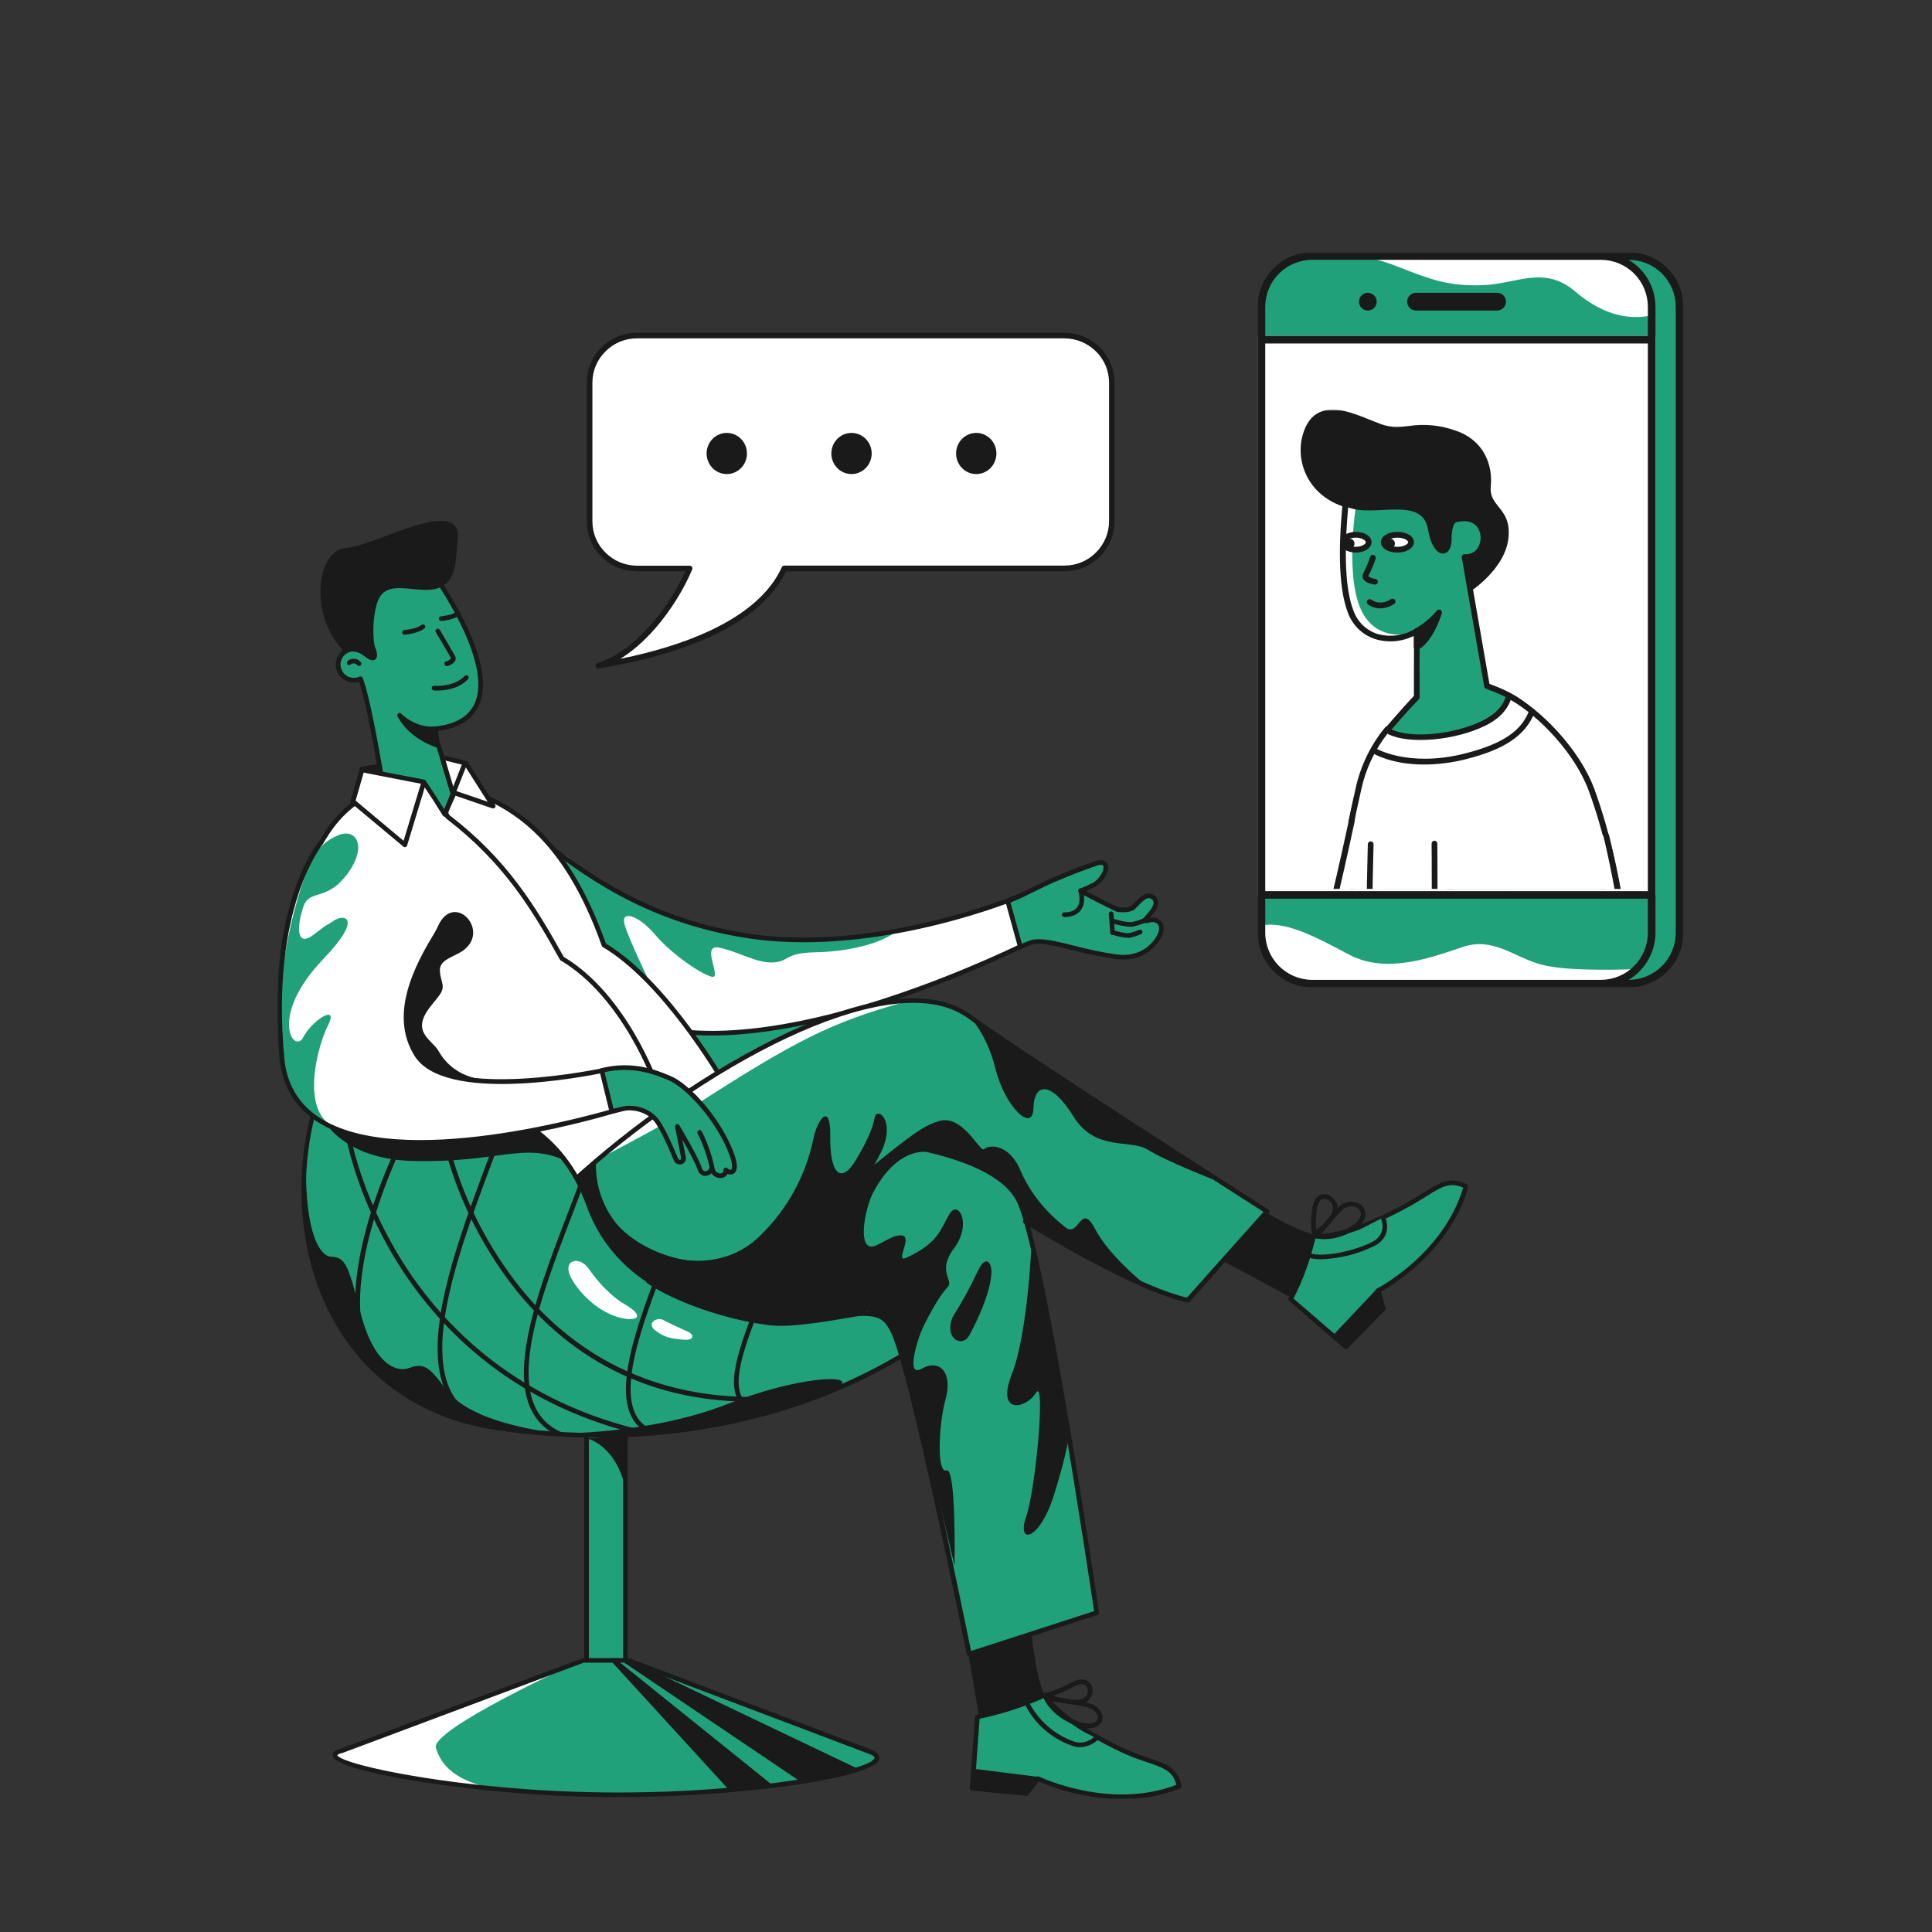 <svg width="1389" height="1389" viewBox="0 0 1389 1389" fill="none" xmlns="http://www.w3.org/2000/svg">
<rect x="0" y="0" width="1389" height="1389" fill="#333333" stroke="none"/>
<g clip-path="url(#clip0_19098_922)">
<mask id="mask0_19098_922" style="mask-type:luminance" maskUnits="userSpaceOnUse" x="199" y="374" width="857" height="920">
<path d="M199.348 374.259H1055.66V1293.46H199.348V374.259Z" fill="white"/>
</mask>
<g mask="url(#mask0_19098_922)">
<path d="M263.61 571.491L260.186 552.906L307.006 544.568L308.617 556.74L263.61 571.491Z" fill="#1A1A1A"/>
<path d="M263.609 573.166C263.307 573.174 263.009 573.092 262.753 572.931C262.548 572.809 262.371 572.644 262.235 572.447C262.099 572.251 262.007 572.028 261.964 571.793L258.607 553.208C258.566 552.991 258.569 552.767 258.615 552.55C258.661 552.333 258.75 552.128 258.877 551.946C259.003 551.764 259.165 551.608 259.352 551.489C259.539 551.369 259.748 551.288 259.967 551.249L306.787 542.878C307.011 542.838 307.242 542.844 307.464 542.895C307.687 542.947 307.896 543.044 308.079 543.179C308.263 543.314 308.417 543.484 308.533 543.679C308.648 543.875 308.723 544.092 308.751 544.318L310.43 556.49C310.481 556.877 310.394 557.269 310.186 557.6C309.978 557.93 309.66 558.177 309.288 558.298L264.281 573.049C264.07 573.142 263.84 573.183 263.609 573.166ZM262.132 554.246L264.919 569.315L306.787 555.586L305.595 546.528L262.132 554.246Z" fill="#1A1A1A"/>
<path d="M449.631 1021.61H421.68V1202.66H449.631V1021.61Z" fill="#21A179"/>
<path d="M449.63 1204.35H421.679C421.234 1204.35 420.808 1204.18 420.493 1203.86C420.179 1203.55 420.001 1203.12 420 1202.68V1021.61C420 1021.16 420.177 1020.74 420.492 1020.42C420.807 1020.11 421.234 1019.93 421.679 1019.93H449.63C450.075 1019.93 450.502 1020.11 450.817 1020.42C451.132 1020.74 451.308 1021.16 451.308 1021.61V1202.68C451.308 1203.12 451.13 1203.55 450.816 1203.86C450.501 1204.18 450.075 1204.35 449.63 1204.35ZM423.357 1201.01H447.951V1023.28H423.357V1201.01Z" fill="#1A1A1A"/>
<path d="M451.846 1193.69H419.413L245.445 1258.78C216.722 1266.08 325.068 1289.04 434.068 1290.28C546.091 1291.55 658.784 1270.84 624.102 1258.78L451.846 1193.69ZM679.466 952.924C679.466 952.924 562.24 1056.23 358.491 1026.71C180.881 1000.98 183.449 760.013 302.741 691.837C454.7 604.992 843.395 826.918 679.466 952.924Z" fill="#21A179"/>
<path d="M220.364 825.729C220.364 825.729 206.649 905.241 252.512 965.934C298.375 1026.63 374.674 1028.77 402.105 1030.91C351.743 1023.65 330.288 1012.16 319.595 997.578C308.901 982.995 304.587 979.613 294.296 983.464C284.005 987.315 268.175 979.194 259.16 943.716C250.145 908.238 248.013 903.952 238.159 903.533C228.305 903.115 217.813 880.445 220.364 825.729Z" fill="#1A1A1A"/>
<path d="M430.242 1033.63C406.157 1033.61 382.105 1031.85 358.274 1028.37C319.663 1022.78 287.767 1007.02 263.358 981.488C241.702 958.919 226.845 929 220.349 894.961C213.082 855.667 216.728 815.139 230.891 777.762C245.58 739.253 270.795 708.195 301.902 690.414C351.072 662.32 428.764 663.944 515.102 694.901C595.681 723.766 666.373 772.638 699.763 822.432C715.644 846.156 722.577 869.127 720.412 890.709C718.028 914.4 704.632 935.78 680.626 954.248C679.266 955.42 649.519 980.886 596.101 1002.47C557.926 1017.84 501.521 1033.63 430.242 1033.63ZM388.945 673.755C355.538 673.755 326.395 680.251 303.581 693.294C241.769 728.605 208.161 813.173 223.656 894.375C237.505 966.956 286.76 1014.62 358.828 1025.05C463.632 1040.24 544.933 1019.48 594.691 999.403C648.629 977.638 678.158 951.937 678.443 951.669C735.017 908.138 719.707 858.412 696.909 824.323C663.956 775.1 593.868 726.73 513.927 698.083C468.903 681.859 426.263 673.755 388.945 673.755Z" fill="#1A1A1A"/>
<path d="M414.109 1195.5C414.109 1195.5 309.523 1243.38 313.385 1256.62C317.246 1269.87 328.376 1280.98 356.243 1286.12C303.514 1282.78 238.731 1268.59 240.51 1260.47C252.95 1256.19 414.109 1195.5 414.109 1195.5Z" fill="white"/>
<path d="M443.872 1292H434.051C389.635 1291.41 345.317 1287.68 301.431 1280.83C278.55 1277.17 240.022 1269.85 239.099 1262.15C238.696 1258.88 243.279 1257.64 244.924 1257.22L418.792 1192.18C418.983 1192.1 419.189 1192.06 419.396 1192.06H451.829C452.036 1192.07 452.239 1192.11 452.433 1192.18L624.672 1257.26C626.67 1257.94 632.848 1260.1 632.092 1264.41C630.413 1273.6 591.248 1280.5 568.015 1283.78C526.866 1289.3 485.391 1292.05 443.872 1292ZM242.423 1261.86C245.613 1268.96 332.286 1287.51 434.018 1288.65C537.982 1289.82 627.073 1272.95 628.751 1263.82C628.835 1263.27 627.845 1261.91 623.497 1260.47L451.544 1195.36H419.648L246.049 1260.34C245.989 1260.35 245.925 1260.35 245.865 1260.34C244.638 1260.54 243.479 1261.04 242.49 1261.8L242.423 1261.86ZM421.175 1033.93C421.175 1033.93 440.565 1037.12 448.875 1066.63C449.428 1051.88 450.553 1032.64 450.553 1032.64L421.175 1033.93Z" fill="#1A1A1A"/>
<path d="M311.604 412.467C302.119 398.804 242.994 366.407 254.577 466.345C254.573 466.423 254.573 466.501 254.577 466.579H254.376C251.388 466.579 248.523 467.763 246.411 469.87C244.298 471.977 243.111 474.834 243.111 477.814C243.111 480.793 244.298 483.651 246.411 485.758C248.523 487.865 251.388 489.048 254.376 489.048C256.053 489.043 257.709 488.672 259.227 487.96C266.966 509.173 277.996 582.105 277.996 582.105L330.725 587.228L311.654 524.057C315.533 523.782 319.374 523.12 323.12 522.082C375.48 506.528 321.106 426.162 311.604 412.467Z" fill="#21A179"/>
<path d="M330.742 588.868H330.574L277.845 583.728C277.475 583.692 277.128 583.534 276.857 583.279C276.587 583.025 276.409 582.688 276.35 582.322C276.25 581.602 265.791 512.789 258.22 490.102C256.981 490.49 255.691 490.687 254.393 490.688C251.094 490.706 247.912 489.466 245.499 487.223C243.086 484.98 241.623 481.902 241.408 478.619C241.194 475.335 242.245 472.094 244.346 469.558C246.447 467.021 249.44 465.381 252.714 464.971C247.291 415.932 259.58 400.512 270.911 396.326C287.38 390.148 307.844 404.228 312.981 411.612C325.957 430.314 355.083 476.909 345.246 504.803C341.888 514.095 334.687 520.474 323.59 523.772C320.401 524.676 317.137 525.293 313.837 525.614L332.303 586.792C332.381 587.048 332.396 587.319 332.348 587.583C332.299 587.846 332.188 588.094 332.024 588.305C331.859 588.517 331.646 588.686 331.403 588.798C331.159 588.911 330.892 588.964 330.624 588.952L330.742 588.868ZM279.473 580.497L328.408 585.218L310.043 524.542C309.973 524.305 309.957 524.055 309.995 523.81C310.034 523.565 310.126 523.332 310.266 523.127C310.405 522.922 310.589 522.751 310.803 522.625C311.017 522.499 311.256 522.422 311.503 522.399C315.274 522.121 319.007 521.479 322.65 520.474C332.723 517.51 339.186 511.835 342.09 503.614C351.692 476.39 320.216 427.685 310.227 413.42C305.695 406.891 286.725 393.881 272.12 399.373C261.796 403.257 250.649 417.991 256.239 466.143V466.445C256.256 466.677 256.225 466.91 256.147 467.129C256.069 467.348 255.946 467.548 255.786 467.717C255.45 468.047 254.997 468.235 254.527 468.236H254.342C252.908 468.248 251.495 468.58 250.206 469.208C248.918 469.837 247.787 470.746 246.898 471.868C246.009 472.99 245.383 474.297 245.067 475.693C244.752 477.088 244.754 478.537 245.075 479.931C245.395 481.325 246.025 482.63 246.918 483.749C247.811 484.869 248.945 485.774 250.235 486.398C251.526 487.022 252.94 487.35 254.374 487.356C255.809 487.363 257.226 487.048 258.522 486.436C258.736 486.341 258.968 486.292 259.202 486.292C259.436 486.292 259.668 486.341 259.882 486.436C260.099 486.519 260.294 486.649 260.454 486.817C260.613 486.985 260.734 487.187 260.805 487.407C268.058 507.18 277.912 570.351 279.473 580.53V580.497Z" fill="#1A1A1A"/>
<path d="M324.313 410.859C324.313 410.859 326.227 407.745 327.52 385.845C329.098 359.056 267.723 394.836 249.089 395.472C230.875 396.025 222.85 438.602 247.007 465.474C247.502 466.017 248.125 466.428 248.821 466.668C249.516 466.908 250.261 466.969 250.986 466.847C253.118 466.555 255.288 466.716 257.354 467.319C259.42 467.922 261.334 468.954 262.972 470.346C271.064 476.809 269.822 469.76 268.327 466.545C266.498 462.644 265.49 445.784 269.654 432.658C278.014 406.372 315.299 437.145 324.313 410.859Z" fill="#1A1A1A"/>
<path d="M267.957 474.716C265.959 474.716 263.659 473.042 261.914 471.719C260.461 470.471 258.761 469.544 256.923 468.999C255.086 468.453 253.154 468.302 251.254 468.555C250.25 468.727 249.219 468.645 248.257 468.314C247.294 467.983 246.431 467.415 245.747 466.663C229.212 448.246 227.281 422.06 233.778 406.757C237.135 398.771 242.742 394.083 249.021 393.865C254.896 393.664 265.657 389.646 277.056 385.494C296.798 378.127 317.211 370.525 325.555 376.67C328.224 378.478 329.449 381.659 329.197 385.979C328.056 405.451 326.394 410.407 325.84 411.545C320.804 425.844 307.945 424.571 296.546 423.466C285.147 422.361 275.008 421.357 271.247 433.194C267.118 446.253 268.259 462.46 269.854 465.842C269.972 466.093 272.624 471.853 269.854 474.03C269.32 474.47 268.65 474.712 267.957 474.716ZM253.067 465.005C257.068 465.049 260.93 466.475 263.995 469.04C265.063 470.064 266.332 470.856 267.722 471.367C267.74 469.974 267.423 468.596 266.799 467.349C264.734 462.912 263.861 445.466 268.058 432.189C272.641 417.757 285.517 419.013 296.882 420.134C308.549 421.256 318.705 422.244 322.718 410.357C322.746 410.263 322.786 410.173 322.835 410.089C322.953 409.838 324.665 405.87 325.84 385.795C326.025 382.631 325.252 380.471 323.574 379.282C316.691 374.259 295.371 382.178 278.248 388.557C266.597 392.911 255.585 396.929 249.172 397.23C244.136 397.398 239.821 401.249 236.9 408.08C230.773 422.445 232.67 447.074 248.282 464.436C248.59 464.771 248.978 465.023 249.409 465.169C249.84 465.315 250.301 465.351 250.75 465.273C251.514 465.126 252.289 465.036 253.067 465.005ZM830.805 822.614C830.805 822.614 922.196 887.375 946.638 889.417C971.081 891.46 959.396 888.396 959.396 888.396L927.5 930.538L798.237 861.223L830.805 822.614Z" fill="#1A1A1A"/>
<path d="M927.5 932.212C927.225 932.21 926.954 932.141 926.711 932.011L797.448 862.696C797.231 862.577 797.042 862.411 796.896 862.211C796.75 862.011 796.649 861.782 796.602 861.539C796.556 861.295 796.563 861.044 796.626 860.804C796.688 860.564 796.802 860.341 796.962 860.151L829.531 821.525C829.803 821.202 830.188 820.994 830.607 820.941C831.027 820.888 831.451 820.995 831.795 821.24C832.702 821.893 923.085 885.767 946.789 887.76C951.825 888.178 955.099 888.362 957.281 888.429L958.07 887.391C958.27 887.125 958.544 886.925 958.858 886.814C959.172 886.704 959.512 886.689 959.835 886.772C961.95 887.341 964.181 888.078 963.845 889.953C963.66 891.058 963.526 891.795 958.926 891.811L928.86 931.542C928.702 931.753 928.497 931.923 928.261 932.039C928.024 932.156 927.764 932.215 927.5 932.212ZM800.839 860.737L927.03 928.445L954.78 891.61C952.598 891.51 949.878 891.309 946.487 891.024C923.152 889.065 842.64 832.927 831.074 824.807L800.839 860.737Z" fill="#1A1A1A"/>
<path d="M927.92 933.974L967.589 968.23L994.448 940.822L990.906 927.796C990.906 927.796 1039.79 903.016 1053.96 852.989C1040.53 846.141 1033.41 853.675 1017.11 863.269C1000.81 872.862 965.238 890.827 944.338 888.584C940.896 904.37 935.375 919.632 927.92 933.974Z" fill="#21A179"/>
<path d="M967.539 969.9C967.134 969.904 966.74 969.762 966.432 969.498L926.763 935.226C926.472 934.974 926.277 934.631 926.209 934.253C926.142 933.875 926.207 933.485 926.394 933.15C933.788 918.968 939.275 903.875 942.711 888.262C942.8 887.857 943.036 887.499 943.374 887.258C943.712 887.017 944.128 886.909 944.541 886.956C962.721 888.932 994.55 874.667 1016.27 861.842C1019.01 860.168 1021.43 858.728 1023.76 857.254C1035.16 850.105 1042.7 845.384 1054.73 851.512C1055.08 851.688 1055.35 851.977 1055.51 852.331C1055.66 852.685 1055.69 853.081 1055.59 853.454C1042.63 899.195 1000.58 924.376 992.888 928.662L996.078 940.382C996.167 940.673 996.175 940.983 996.101 941.278C996.027 941.572 995.874 941.842 995.658 942.057L968.799 969.465C968.63 969.619 968.431 969.738 968.214 969.813C967.998 969.888 967.768 969.917 967.539 969.9ZM929.969 933.568L967.439 965.932L992.62 940.332L989.262 928.244C989.158 927.871 989.187 927.474 989.343 927.12C989.499 926.766 989.773 926.477 990.118 926.302C990.605 926.067 1037.64 901.69 1051.93 853.872C1042.33 849.519 1036.22 853.353 1025.51 860.067C1023.26 861.49 1020.72 863.081 1017.95 864.705C1013.13 867.551 970.813 891.945 945.649 890.372C942.199 905.352 936.934 919.857 929.969 933.568ZM734.144 1091.89C734.144 1091.89 737.233 1201.35 750.546 1221.44C763.858 1241.54 759.191 1230.57 759.191 1230.57L705.22 1232.03L683.799 1106.32L734.144 1091.89Z" fill="#1A1A1A"/>
<path d="M759.693 1235.21C759.005 1235.21 758.014 1234.59 756.185 1232.25L705.268 1233.62C704.868 1233.62 704.479 1233.49 704.171 1233.23C703.863 1232.98 703.657 1232.62 703.59 1232.23L682.152 1106.52C682.084 1106.12 682.168 1105.7 682.387 1105.35C682.607 1105 682.947 1104.75 683.344 1104.63L733.706 1090.28C733.953 1090.21 734.212 1090.2 734.466 1090.24C734.719 1090.28 734.958 1090.38 735.167 1090.53C735.374 1090.68 735.544 1090.88 735.664 1091.11C735.783 1091.33 735.849 1091.58 735.855 1091.84C735.855 1092.93 739.078 1201.12 751.971 1220.44C754.69 1224.53 756.554 1227.14 757.83 1228.81H759.173C759.502 1228.81 759.824 1228.91 760.099 1229.09C760.373 1229.27 760.588 1229.53 760.717 1229.83C761.556 1231.79 762.312 1233.97 760.717 1234.86C760.412 1235.06 760.059 1235.18 759.693 1235.21ZM685.694 1107.41L706.628 1230.2L753.717 1228.93C752.474 1227.26 750.964 1225.01 749.134 1222.23C736.61 1203.45 733.051 1109.92 732.531 1094.02L685.694 1107.41Z" fill="#1A1A1A"/>
<path d="M702.633 1234.32L698.957 1285.64L737.853 1289.42L746.247 1278.73C746.247 1278.73 798.02 1304.02 847.576 1284.2C844.924 1269.7 834.431 1268.91 816.603 1262.33C798.775 1255.75 757.327 1233.17 751.653 1218.33C735.994 1225.55 719.542 1230.92 702.633 1234.32Z" fill="#21A179"/>
<path d="M806.666 1293.44C786.081 1293.21 765.743 1288.93 746.819 1280.85L739.164 1290.51C738.988 1290.73 738.762 1290.9 738.504 1291.01C738.246 1291.12 737.965 1291.16 737.686 1291.13L698.807 1287.35C698.37 1287.31 697.966 1287.1 697.68 1286.77C697.394 1286.44 697.25 1286.01 697.279 1285.57L700.972 1234.24C700.999 1233.87 701.149 1233.52 701.399 1233.24C701.648 1232.97 701.982 1232.78 702.349 1232.72C719.136 1229.33 735.474 1224.01 751.032 1216.88C751.244 1216.79 751.473 1216.74 751.704 1216.74C751.935 1216.74 752.163 1216.79 752.375 1216.88C752.59 1216.96 752.784 1217.09 752.946 1217.26C753.108 1217.42 753.234 1217.62 753.315 1217.83C758.536 1231.61 798.272 1253.83 817.309 1260.84C820.28 1261.95 823 1262.87 825.703 1263.76C838.545 1268.09 847.039 1270.96 849.406 1283.98C849.479 1284.36 849.416 1284.76 849.229 1285.1C849.042 1285.43 848.743 1285.7 848.382 1285.84C835.092 1291.01 820.931 1293.59 806.666 1293.44ZM746.315 1277.1C746.573 1277.1 746.825 1277.17 747.054 1277.29C747.557 1277.52 797.835 1301.56 845.713 1283.2C843.38 1273.27 836.53 1270.96 824.511 1266.89C821.976 1266.03 819.105 1265.06 816.117 1263.96C799.699 1257.9 759.04 1236.35 750.898 1220.61C735.943 1227.3 720.307 1232.35 704.262 1235.68L700.788 1284.1L737.132 1287.63L745.039 1277.59C745.202 1277.41 745.4 1277.28 745.62 1277.18C745.839 1277.09 746.076 1277.05 746.315 1277.05V1277.1Z" fill="#1A1A1A"/>
<path d="M365.543 592.785C365.823 592.2 366.228 591.684 366.731 591.273C367.233 590.862 367.82 590.567 368.449 590.408C369.079 590.249 369.735 590.23 370.373 590.351C371.011 590.473 371.614 590.732 372.141 591.111C404.037 614.283 450.739 658.601 535.214 672.431C629.811 687.901 732.566 644.403 732.566 644.403L748.497 673.167C748.497 673.167 577.837 762.859 472.361 738.632C366.886 714.405 294.768 662.234 294.768 662.234C331.968 628.916 349.494 625.4 365.543 592.785Z" fill="white"/>
<path d="M466.603 705.181C466.603 705.181 452.031 675.261 449.026 664.563C446.021 653.864 459.317 658.15 470.85 671.829C482.383 685.508 503.417 700.041 511.559 702.184C519.701 704.327 503.417 678.744 516.696 681.239C529.975 683.733 544.127 692.774 556.13 691.921C568.133 691.067 563.852 685.089 586.146 684.654C608.439 684.219 632.009 679.096 644.432 669.703C623.901 672.281 511.593 697.914 412.329 619.792C410.868 618.453 409.475 617.181 408.132 615.992C407.361 615.318 406.38 614.932 405.355 614.898C404.331 614.864 403.326 615.185 402.512 615.806C401.7 616.429 401.129 617.313 400.896 618.308C400.663 619.303 400.782 620.348 401.232 621.266L434.455 682.528L466.603 705.181Z" fill="#21A179"/>
<path d="M511.896 744.46C498.466 744.577 485.063 743.19 471.942 740.324C367.356 716.298 294.499 664.127 293.777 663.608C293.574 663.461 293.406 663.27 293.286 663.05C293.166 662.829 293.097 662.585 293.084 662.334C293.071 662.084 293.115 661.834 293.211 661.602C293.308 661.371 293.455 661.164 293.643 660.996C305.847 650.08 315.785 642.462 324.548 635.748C341.923 622.354 353.389 613.631 363.999 592.05C364.393 591.25 364.957 590.547 365.653 589.989C366.349 589.43 367.159 589.031 368.026 588.818C368.892 588.604 369.795 588.581 370.671 588.752C371.547 588.922 372.376 589.282 373.097 589.806C377.613 593.155 382.448 596.821 387.568 600.756C419.464 625.351 463.296 659.021 535.465 670.825C628.484 686.027 730.854 643.35 731.878 642.914C732.262 642.753 732.692 642.739 733.085 642.875C733.479 643.011 733.808 643.287 734.01 643.651L749.974 672.398C750.084 672.593 750.153 672.808 750.177 673.029C750.201 673.251 750.18 673.476 750.116 673.689C750.051 673.903 749.945 674.102 749.803 674.275C749.661 674.446 749.484 674.588 749.286 674.692C747.742 675.496 615.155 744.46 511.896 744.46ZM297.453 662.085C309.003 670.021 377.63 715.227 472.697 737.059C571.088 759.645 728.973 681.272 746.164 672.516L731.794 646.564C719.086 651.671 622.927 688.522 534.911 674.123C461.92 662.185 417.769 628.214 385.503 603.401C380.467 599.483 375.582 595.766 371.1 592.518C370.777 592.278 370.404 592.112 370.009 592.032C369.614 591.953 369.206 591.962 368.815 592.06C368.424 592.156 368.059 592.337 367.746 592.59C367.433 592.843 367.18 593.161 367.005 593.523C356.043 615.808 344.325 624.798 326.564 638.394C318.255 644.789 308.854 651.989 297.455 662.085H297.453Z" fill="#1A1A1A"/>
<path d="M522.32 781.479L361.53 912.374C361.53 912.374 228.91 727.282 231.428 606.265C231.446 605.532 231.643 604.813 231.999 604.172C239.921 589.375 252.233 577.382 267.252 569.832C274.353 566.367 290.755 557.493 303.798 562.332C304.629 562.659 305.33 563.246 305.796 564.006C310.832 571.457 315.65 579.074 319.411 585.135C319.511 585.303 319.612 585.487 319.73 585.654C322.214 579.125 325.169 573.633 326.629 569.498C327.018 568.417 327.815 567.53 328.85 567.027C329.885 566.523 331.076 566.443 332.169 566.802C372.761 579.644 407.931 605.311 434.253 679.598C480.335 706.772 522.32 781.479 522.32 781.479Z" fill="white"/>
<path d="M361.53 914.048H361.311C361.084 914.017 360.866 913.94 360.67 913.822C360.473 913.704 360.303 913.547 360.17 913.361C358.827 911.486 227.23 726.411 229.749 606.231C229.78 605.226 230.051 604.245 230.538 603.368C238.641 588.288 251.193 576.055 266.496 568.325L267.906 567.639C275.545 563.855 291.409 555.919 304.369 560.757C305.517 561.199 306.498 561.99 307.172 563.018C311.167 568.911 315.448 575.524 319.393 581.887C320.317 579.643 321.273 577.567 322.146 575.642C323.322 573.046 324.346 570.82 325.034 568.945C325.543 567.431 326.632 566.18 328.063 565.464C329.495 564.749 331.152 564.628 332.672 565.127C367.556 576.161 407.057 598.244 435.629 678.392C481.375 705.767 523.343 779.921 523.797 780.658C523.988 781.008 524.047 781.414 523.964 781.804C523.881 782.194 523.661 782.542 523.343 782.784L362.604 913.663C362.302 913.912 361.922 914.048 361.53 914.048ZM295.505 562.599C285.667 562.599 275.142 567.823 269.451 570.636L268.024 571.339C253.316 578.758 241.25 590.506 233.459 604.992C233.242 605.394 233.123 605.841 233.106 606.298C230.722 719.747 349.493 892.265 361.865 909.929L520.154 781.009C514.496 771.248 475.365 705.666 433.396 680.904C433.053 680.705 432.791 680.39 432.658 680.016C404.573 600.806 365.844 579.074 331.665 568.258C330.997 568.062 330.279 568.126 329.656 568.437C329.033 568.747 328.551 569.282 328.307 569.932C327.586 571.992 326.528 574.285 325.319 576.948C324.111 579.61 322.667 582.791 321.391 586.106C321.279 586.401 321.085 586.658 320.833 586.847C320.58 587.037 320.279 587.151 319.964 587.177C319.652 587.203 319.339 587.141 319.061 586.999C318.782 586.857 318.548 586.641 318.386 586.374L318.134 585.972C313.786 578.873 308.968 571.389 304.503 564.809C304.213 564.365 303.798 564.016 303.311 563.804C300.802 562.94 298.158 562.532 295.505 562.599Z" fill="#1A1A1A"/>
<path d="M360.406 905.425C360.406 905.425 409.812 979.428 505.449 920.845C601.087 862.262 640.94 817.542 655.294 825.261C669.647 832.979 790.264 920.845 854.057 934.725C866.916 920.192 911.016 870.918 911.016 870.918C911.016 870.918 736.813 759.746 696.893 730.68C625.362 678.61 424.165 817.542 360.406 905.425Z" fill="#21A179"/>
<path d="M445.014 942.81C445.014 942.81 619.301 937.352 640.017 957.393C660.733 977.434 696.742 1189.11 696.742 1189.11L788.334 1159.5C788.334 1159.5 749.336 893.804 731.844 862.043C702.835 809.387 534.508 810.224 452.837 814.175C434.203 830.215 413.891 850.005 413.891 850.005L445.014 942.81Z" fill="#21A179"/>
<path d="M649.619 720.567C596.907 735.318 571.826 748.36 501.537 793.449C476.675 809.572 430.611 833.012 430.611 833.012C430.611 833.012 549.969 723.765 649.619 720.567ZM317.934 544.568L325.337 569.565L354.58 579.511L334.973 548.737L317.934 544.568Z" fill="white"/>
<path d="M354.581 581.184C354.403 581.209 354.222 581.209 354.044 581.184L324.783 571.155C324.532 571.068 324.304 570.923 324.12 570.73C323.936 570.538 323.801 570.305 323.726 570.05L316.323 545.036C316.24 544.754 316.234 544.455 316.304 544.169C316.375 543.884 316.519 543.621 316.724 543.409C316.928 543.197 317.184 543.042 317.468 542.961C317.751 542.879 318.051 542.873 318.337 542.943L335.326 547.112C335.742 547.215 336.102 547.472 336.333 547.832L355.941 578.606C356.144 578.889 356.252 579.229 356.252 579.577C356.252 579.925 356.144 580.264 355.941 580.548C355.779 580.752 355.572 580.916 355.336 581.026C355.1 581.136 354.842 581.191 354.581 581.184ZM326.697 568.259L350.602 576.396L333.916 550.193L320.368 546.844L326.697 568.259ZM441.825 949.34C426.814 949.378 411.999 945.939 398.547 939.295C382.924 931.626 369.369 920.34 359.013 906.378C358.818 906.098 358.713 905.765 358.713 905.424C358.713 905.083 358.818 904.75 359.013 904.47C384.295 869.611 430.427 827.285 482.4 791.255C539.729 751.507 594.322 725.958 636.106 719.394C662.311 715.242 683.11 718.607 697.867 729.44C737.3 758.121 910.16 868.506 911.906 869.611C912.111 869.742 912.285 869.916 912.416 870.122C912.546 870.327 912.63 870.559 912.661 870.8C912.695 871.039 912.676 871.282 912.608 871.515C912.537 871.745 912.418 871.958 912.258 872.139C911.822 872.625 868.007 921.581 855.299 935.946C855.094 936.179 854.829 936.351 854.533 936.443C854.237 936.534 853.921 936.542 853.62 936.465C822.127 929.617 766.561 897.957 736.226 879.54C735.847 879.309 735.574 878.939 735.467 878.51C735.36 878.08 735.428 877.626 735.655 877.246C735.827 876.96 736.08 876.733 736.383 876.591C736.685 876.449 737.022 876.4 737.352 876.45C737.572 876.484 737.782 876.561 737.972 876.677C767.803 894.675 822.194 925.733 853.368 932.916C865.522 919.187 901.078 879.456 908.381 871.302C890.519 859.8 733.355 759.343 695.919 732.035C681.902 721.839 661.975 718.641 636.677 722.676C595.363 729.206 541.274 754.487 484.364 793.984C433.146 829.478 387.703 871.001 362.471 905.424C372.537 918.428 385.421 928.994 400.159 936.331C433.297 952.605 469.927 948.704 509.025 924.762C556.399 895.73 594.993 864.488 623.179 841.734C654.253 816.62 671.376 802.74 679.585 807.16C679.874 807.32 680.109 807.56 680.261 807.852C680.414 808.143 680.477 808.473 680.443 808.801C680.409 809.128 680.28 809.438 680.07 809.692C679.861 809.947 679.581 810.134 679.266 810.231C678.841 810.36 678.382 810.315 677.99 810.107C671.745 806.758 651.248 823.334 625.295 844.329C597.041 867.183 558.363 898.459 510.788 927.608C484.448 943.732 461.231 949.34 441.825 949.34Z" fill="#1A1A1A"/>
<path d="M696.741 1190.79C696.348 1190.8 695.964 1190.67 695.657 1190.42C695.35 1190.18 695.139 1189.83 695.062 1189.45C694.643 1187.39 653.262 983.513 640.688 958.231C633.973 944.837 629.91 944 592.004 948.57C567.125 951.567 534.659 949.274 503.249 947.047C481.728 945.523 461.398 944.083 445.081 944.485C444.86 944.486 444.642 944.443 444.438 944.359C444.234 944.275 444.049 944.152 443.893 943.996C443.737 943.841 443.613 943.656 443.529 943.452C443.445 943.249 443.402 943.031 443.402 942.811C443.402 942.367 443.579 941.941 443.894 941.627C444.209 941.313 444.636 941.137 445.081 941.137C461.583 940.735 482.013 942.175 503.568 943.715C534.81 945.925 567.125 948.202 591.685 945.255C629.457 940.701 636.088 941.12 643.861 956.758C656.115 981.437 693.686 1165.12 698.134 1186.95L786.587 1158.31C783.498 1137.45 746.986 892.8 730.484 862.847C720.982 845.602 693.937 832.844 650.072 824.891C649.855 824.853 649.647 824.773 649.461 824.655C649.087 824.414 648.823 824.037 648.726 823.604C648.655 823.278 648.683 822.94 648.804 822.63C648.926 822.32 649.137 822.053 649.411 821.862C649.593 821.736 649.799 821.648 650.017 821.602C650.234 821.555 650.458 821.552 650.676 821.593C695.566 829.73 723.416 843.074 733.421 861.24C750.864 892.9 788.518 1148.36 790.112 1159.26C790.167 1159.65 790.083 1160.05 789.874 1160.38C789.666 1160.72 789.346 1160.97 788.971 1161.09L697.261 1190.72C697.092 1190.77 696.917 1190.79 696.741 1190.79Z" fill="#1A1A1A"/>
<path d="M428.463 835.139C427.881 850.249 432.41 865.115 441.322 877.347C456.313 898.293 507.531 923.507 554.469 893.052C546.847 909.293 508.236 945.424 508.236 945.424C508.236 945.424 438.367 932.599 408.788 855.649C414.962 848.456 421.531 841.609 428.463 835.139ZM627.125 858.127C619.721 876.393 617.136 901.557 630.331 895.212C638.137 891.462 641.478 888.515 647.27 888.146C657.762 887.627 642.233 908.64 651.769 904.186C675.271 893.287 676.194 883.458 682.624 872.76C689.053 862.061 698.908 880.026 686.065 897.137C673.223 914.249 685.931 920.376 681.449 925.131C671.813 935.395 660.548 960.727 660.548 960.727L591.72 924.914C559.656 887.209 570.971 866.23 627.125 858.127ZM471.539 780.591C471.189 780.592 470.848 780.485 470.562 780.284C470.276 780.083 470.06 779.798 469.944 779.469C469.726 778.849 447.751 716.884 403.181 690.581C402.923 690.433 402.709 690.219 402.56 689.962C382.146 653.127 361.951 620.194 321.393 588.935C320.334 588.135 319.567 587.011 319.209 585.735C318.851 584.459 318.922 583.102 319.412 581.87L332.439 548.736C332.516 548.524 332.634 548.329 332.788 548.164C332.941 547.999 333.127 547.866 333.333 547.773C333.539 547.68 333.762 547.63 333.987 547.624C334.213 547.619 334.438 547.659 334.648 547.742C334.859 547.825 335.05 547.949 335.211 548.107C335.372 548.265 335.5 548.454 335.587 548.662C335.673 548.871 335.717 549.094 335.716 549.319C335.714 549.545 335.667 549.768 335.578 549.975L322.534 583.092C322.32 583.649 322.293 584.26 322.456 584.833C322.62 585.407 322.965 585.912 323.441 586.273C364.368 617.8 384.748 650.968 405.279 687.919C450.605 714.975 472.899 777.728 473.117 778.33C473.192 778.538 473.225 778.758 473.213 778.978C473.203 779.199 473.149 779.415 473.054 779.615C472.959 779.814 472.824 779.992 472.659 780.139C472.494 780.286 472.302 780.4 472.093 780.473C471.914 780.537 471.728 780.576 471.539 780.591Z" fill="#1A1A1A"/>
<path d="M585.341 940.284C550.994 945.089 452.989 948.388 423.393 866.616C393.797 784.844 318.673 795.107 289.094 767.833C289.094 767.833 236.885 864.741 334.604 929.719C432.324 994.698 585.341 940.284 585.341 940.284Z" fill="#21A179"/>
<path d="M464.471 921.917C547.619 904.387 608.053 857.357 647.05 825.729C617.471 860.354 630.985 867.402 615.557 875.104C600.13 882.806 590.04 896.049 586.196 908.221C582.352 920.393 629.692 939.547 621.987 945.307C602.698 948.521 570.181 955.068 552.336 952.69C513.759 947.55 478.606 932.164 464.471 921.917Z" fill="#1A1A1A"/>
<path d="M566.875 948.622C545.991 948.714 525.2 945.868 505.114 940.167C463.397 927.794 434.607 902.596 421.815 867.286C402.241 813.257 361.85 799.762 329.383 788.912C312.596 783.27 297.957 778.415 287.952 769.189C279.122 761.069 274.673 752.011 274.757 742.3C274.891 724.921 289.362 711.812 289.966 711.259C290.299 710.963 290.735 710.81 291.18 710.833C291.625 710.857 292.043 711.055 292.342 711.385C292.64 711.716 292.794 712.151 292.77 712.595C292.747 713.039 292.547 713.456 292.216 713.754C292.065 713.888 278.215 726.462 278.115 742.351C278.115 751.074 282.127 759.278 290.218 766.728C299.703 775.468 313.956 780.223 330.508 785.731C363.663 796.815 404.927 810.594 425.038 866.097C453.576 944.889 554.637 948.89 591.233 943.784C606.483 941.533 621.386 937.364 635.585 931.377C635.991 931.224 636.441 931.233 636.84 931.403C637.239 931.573 637.557 931.891 637.726 932.289C637.895 932.688 637.903 933.136 637.748 933.541C637.593 933.945 637.288 934.274 636.895 934.458C622.426 940.556 607.241 944.803 591.703 947.099C583.471 948.17 575.176 948.679 566.875 948.622Z" fill="#1A1A1A"/>
<path d="M422.62 911.234C422.62 911.234 434.018 928.931 449.127 937.687C464.236 946.444 458.024 950.345 446.156 947.449C434.287 944.552 420.488 934.891 411.674 920.66C402.861 906.429 415.317 902.327 422.62 911.234ZM476.339 948.773C472.73 946.831 464.303 951.067 471.051 956.458C477.8 961.849 483.676 962.485 491.515 963.155C499.355 963.825 499.187 959.421 494.436 957.362C489.685 955.303 480.872 951.184 476.339 948.773ZM233.073 605.16C233.073 605.16 192.515 650.148 202.705 760.818C212.895 871.488 448.556 796.581 448.556 796.581L434.959 769.39C434.959 769.39 313.737 793.232 291.544 757.469C269.351 721.707 330.155 690.632 343.753 646.347C278.601 617.231 272.608 544.132 233.073 605.16Z" fill="white"/>
<path d="M224.176 618.085C228.08 610.137 234.778 603.898 242.994 600.555C257.146 594.578 265.053 610.299 247.292 631.345C233.577 647.585 222.262 639.348 217.981 652.173C213.7 664.998 212.408 682.092 225.687 671.829C238.965 661.566 232.553 667.124 239.838 662.001C247.124 656.878 261.662 659.004 232.553 689.359C192.498 731.065 211.552 758.189 217.981 745.782C224.411 733.376 243.699 721.421 235.977 736.808C228.255 752.195 217.981 791.959 235.121 806.91C209.873 796.664 202.05 773.123 200.858 737.243C199.582 698.333 211.736 644.588 224.176 618.085Z" fill="#21A179"/>
<path d="M302.858 823.17C273.917 823.17 246.637 818.733 227.483 806.075C211.77 795.695 202.889 780.526 201.026 761.02C190.954 650.853 228.205 606.199 229.8 604.341C229.944 604.174 230.12 604.037 230.318 603.938C230.515 603.838 230.73 603.779 230.951 603.762C231.171 603.746 231.393 603.773 231.603 603.842C231.813 603.911 232.008 604.021 232.175 604.165C232.343 604.309 232.48 604.485 232.58 604.682C232.679 604.879 232.739 605.093 232.755 605.313C232.772 605.533 232.744 605.754 232.675 605.964C232.606 606.173 232.496 606.367 232.351 606.534C231.965 606.986 194.311 652.192 204.384 760.669C206.062 779.086 214.456 793.485 229.279 803.279C287.464 841.788 428.243 800.986 446.172 795.561L433.985 771.25C420.723 773.996 319.495 793.753 298.007 759.061C279.893 729.895 296.966 695.271 313.871 668.382C313.979 668.179 314.128 668.001 314.309 667.858C314.489 667.715 314.697 667.61 314.92 667.551C315.143 667.492 315.375 667.479 315.603 667.513C315.831 667.547 316.05 667.628 316.245 667.75C316.44 667.872 316.608 668.033 316.738 668.223C316.869 668.413 316.958 668.627 317.002 668.853C317.045 669.079 317.041 669.311 316.991 669.536C316.94 669.76 316.844 669.971 316.708 670.157C292.383 708.883 287.481 735.772 300.861 757.303C322.181 791.66 433.481 767.952 434.572 767.701C434.938 767.62 435.319 767.664 435.657 767.825C435.995 767.986 436.269 768.254 436.436 768.588L450.101 795.829C450.203 796.049 450.256 796.289 450.256 796.532C450.256 796.775 450.203 797.015 450.101 797.235C450.007 797.455 449.867 797.653 449.691 797.815C449.514 797.976 449.305 798.098 449.077 798.173C444.628 799.529 369.42 823.17 302.858 823.17Z" fill="#1A1A1A"/>
<path d="M432.574 769.607L439.86 799.108L447.901 797.2C455.053 795.525 466.871 797.819 472.864 806.793C478.857 815.767 484.128 829.413 485.841 833.264C487.553 837.115 492.153 835.876 491.297 831.589C490.44 827.303 487.016 809.824 487.016 809.824C487.016 809.824 500.295 832.058 502.88 839.743C505.465 847.428 511.71 842.054 511.71 840.346C514.396 847.512 522.269 846.273 521.782 841.15C524.67 844.347 531.099 843.879 526.114 830.25C516.763 804.667 494.05 780.457 481.375 775.2C472.545 771.466 455.523 763.898 432.574 769.607Z" fill="#21A179"/>
<path d="M517.837 846.991C516.584 846.96 515.356 846.629 514.257 846.026C513.159 845.423 512.222 844.565 511.525 843.525C510.502 844.446 509.25 845.077 507.899 845.35C506.506 845.568 503.047 845.517 501.285 840.243C499.807 835.84 494.57 826.313 490.574 819.265C491.514 824.036 492.538 829.193 492.941 831.269C493.308 832.411 493.218 833.65 492.689 834.727C492.16 835.804 491.234 836.635 490.104 837.046C488.921 837.356 487.663 837.207 486.585 836.629C485.507 836.052 484.689 835.087 484.296 833.931L483.087 831.102C480.737 825.476 476.372 815.012 471.47 807.662C465.746 799.073 454.465 797.281 448.287 798.755L440.263 800.663C440.049 800.717 439.826 800.727 439.608 800.695C439.39 800.662 439.181 800.587 438.992 800.473C438.804 800.36 438.639 800.21 438.509 800.033C438.378 799.856 438.284 799.655 438.231 799.441L431.013 770.007C430.907 769.577 430.976 769.122 431.206 768.742C431.435 768.362 431.807 768.089 432.238 767.981C455.035 762.306 472.159 769.455 481.341 773.289L482.147 773.624C496.165 779.434 518.676 804.632 527.826 829.645C531.284 839.072 529.504 842.571 527.372 843.843C526.714 844.201 525.979 844.399 525.229 844.419C524.479 844.439 523.735 844.282 523.058 843.96C522.692 844.694 522.164 845.335 521.512 845.834C520.86 846.333 520.103 846.677 519.298 846.84C518.818 846.947 518.328 846.998 517.837 846.991ZM511.71 838.619C512.053 838.619 512.387 838.723 512.669 838.918C512.951 839.112 513.167 839.388 513.288 839.708C514.48 842.889 516.796 843.944 518.492 843.559C518.756 843.518 519.01 843.425 519.238 843.285C519.465 843.145 519.663 842.962 519.82 842.745C519.976 842.529 520.087 842.283 520.147 842.023C520.208 841.764 520.216 841.494 520.171 841.231C520.142 840.883 520.224 840.534 520.404 840.233C520.586 839.934 520.857 839.699 521.179 839.56C521.501 839.422 521.859 839.387 522.202 839.46C522.546 839.535 522.857 839.716 523.092 839.976C523.948 840.93 525.072 841.248 525.576 840.947C526.348 840.478 527.154 837.749 524.602 830.767C515.168 804.95 492.354 781.493 480.787 776.688L479.982 776.353C471.37 772.77 455.539 766.156 434.656 770.828L441.085 797.097L447.498 795.557C455.808 793.598 468.012 796.528 474.257 805.87C479.293 813.421 483.775 824.087 486.176 829.796C486.663 830.968 487.066 831.922 487.351 832.575C487.838 833.68 488.593 833.998 489.03 833.864C489.466 833.731 489.802 832.927 489.601 831.922C488.745 827.653 485.32 810.157 485.32 810.157C485.246 809.77 485.31 809.37 485.503 809.027C485.696 808.684 486.004 808.42 486.372 808.281C486.741 808.142 487.146 808.137 487.518 808.265C487.89 808.394 488.206 808.648 488.409 808.985C488.946 809.905 501.839 831.453 504.407 839.239C504.86 840.545 505.649 842.102 506.942 842.119C507.558 842.043 508.15 841.833 508.675 841.503C509.201 841.173 509.646 840.732 509.981 840.21C510.015 839.846 510.168 839.502 510.417 839.233C510.665 838.964 510.996 838.784 511.357 838.72L511.71 838.619ZM741.58 894.343C741.58 894.343 739.011 958.451 727.428 987.952C715.844 1017.45 737.718 1012.97 744.786 1001.35C751.853 989.727 744.786 1069.99 737.718 1090.49C730.651 1110.98 747.371 1107.8 757.645 1075.1C767.919 1042.4 768.574 1030.85 768.574 1030.85L741.58 894.343ZM822.512 922.888C822.512 922.888 797.498 903.098 787.258 883.442C777.018 863.786 775.692 889.854 766.257 882.588C756.823 875.321 742.251 861.643 733.689 841.551C725.128 821.46 710.54 823.134 707.535 826.148C704.53 829.161 691.671 799.225 673.675 806.492C655.678 813.758 647.57 824.021 647.57 824.021C647.57 824.021 689.136 829.999 701.139 837.265C713.142 844.531 726.001 845.385 732.43 863.769C738.86 882.152 736.711 876.594 736.711 876.594C736.711 876.594 794.661 917.748 822.512 922.888ZM287.396 514.43C287.396 514.43 297.603 525.246 312.93 524.057L314.609 535.777C312.091 534.99 295.673 529.465 287.396 514.43Z" fill="#1A1A1A"/>
<path d="M314.694 537.485C314.538 537.501 314.381 537.501 314.224 537.485C310.968 536.48 294.432 530.788 285.921 515.3C285.645 514.943 285.522 514.491 285.581 514.043C285.639 513.596 285.873 513.19 286.231 512.915C286.59 512.639 287.043 512.517 287.492 512.575C287.94 512.633 288.347 512.867 288.624 513.224C288.624 513.325 298.478 523.454 312.797 522.332C313.24 522.318 313.673 522.465 314.016 522.745C314.359 523.025 314.588 523.42 314.661 523.856L316.34 535.576C316.382 535.857 316.352 536.145 316.252 536.412C316.152 536.678 315.986 536.915 315.769 537.1C315.467 537.349 315.087 537.485 314.694 537.485ZM295.221 522.048C300.208 526.938 306.135 530.771 312.646 533.316L311.538 525.832C305.864 525.984 300.246 524.681 295.221 522.048ZM290.823 456.299C290.556 456.3 290.293 456.237 290.055 456.116C289.818 455.995 289.612 455.82 289.456 455.604C289.3 455.388 289.198 455.139 289.158 454.876C289.118 454.613 289.141 454.344 289.226 454.092C289.331 453.777 289.527 453.5 289.791 453.297C290.054 453.093 290.371 452.973 290.703 452.95C290.703 452.95 299.231 452.297 303.059 449.25C303.231 449.111 303.428 449.007 303.64 448.944C303.853 448.882 304.075 448.861 304.295 448.885C304.515 448.908 304.728 448.975 304.922 449.08C305.116 449.186 305.288 449.329 305.426 449.501C305.69 449.853 305.804 450.295 305.744 450.73C305.685 451.165 305.456 451.56 305.107 451.828C300.526 455.529 291.326 456.299 290.94 456.299H290.823ZM314.51 496.482C312.982 496.482 312.008 496.482 311.874 496.381C311.653 496.36 311.438 496.296 311.242 496.192C311.045 496.088 310.872 495.946 310.731 495.775C310.589 495.604 310.483 495.406 310.419 495.194C310.355 494.982 310.333 494.759 310.355 494.539C310.377 494.318 310.443 494.104 310.548 493.909C310.653 493.713 310.796 493.541 310.968 493.401C311.141 493.261 311.339 493.156 311.552 493.093C311.765 493.03 311.989 493.009 312.21 493.033C312.344 493.033 325.892 494.322 334.033 486.051C334.182 485.874 334.365 485.729 334.571 485.626C334.778 485.523 335.004 485.463 335.235 485.451C335.466 485.439 335.697 485.475 335.913 485.556C336.13 485.637 336.327 485.762 336.493 485.923C336.658 486.083 336.789 486.277 336.876 486.49C336.964 486.703 337.006 486.933 337.001 487.163C336.995 487.394 336.942 487.621 336.845 487.83C336.747 488.039 336.607 488.225 336.434 488.378C329.383 495.611 319.261 496.482 314.51 496.482ZM317.179 446.42C316.753 446.422 316.343 446.261 316.032 445.972C315.72 445.683 315.53 445.287 315.5 444.863C315.468 444.422 315.612 443.985 315.902 443.65C316.191 443.314 316.602 443.106 317.045 443.072C319.21 442.921 325.438 442.017 328.343 439.723C328.691 439.462 329.128 439.346 329.561 439.401C329.994 439.455 330.388 439.676 330.661 440.015C330.934 440.355 331.063 440.787 331.022 441.22C330.981 441.653 330.773 442.053 330.441 442.335C326.127 445.768 317.649 446.404 317.28 446.437L317.179 446.42ZM321.409 478.835C320.966 478.898 320.516 478.785 320.157 478.52C319.797 478.254 319.557 477.858 319.488 477.417C319.42 476.976 319.528 476.526 319.791 476.164C320.053 475.803 320.448 475.559 320.889 475.486C322.215 475.142 323.393 474.378 324.246 473.309C324.246 473.309 324.246 473.142 324.095 472.841L323.995 472.673C322.685 470.279 313.502 454.725 313.385 454.624C313.247 454.435 313.15 454.219 313.101 453.99C313.052 453.761 313.052 453.524 313.1 453.294C313.148 453.065 313.245 452.849 313.382 452.659C313.52 452.469 313.696 452.31 313.899 452.192C314.102 452.075 314.328 452.001 314.561 451.975C314.795 451.95 315.031 451.974 315.254 452.045C315.478 452.117 315.684 452.234 315.86 452.39C316.035 452.546 316.176 452.737 316.272 452.95C316.658 453.586 325.438 468.421 326.916 471.2C327.263 471.677 327.491 472.23 327.578 472.813C327.666 473.396 327.611 473.991 327.419 474.548C326.513 477.227 322.685 478.6 321.93 478.835C321.758 478.867 321.581 478.867 321.409 478.835ZM357.737 776.571C357.737 776.571 329.014 779.919 315.299 755.625C310.733 747.505 295.322 742.231 308.869 724.417C315.735 715.443 319.596 712.864 317.884 706.452C314.526 694.012 315.584 692.137 328.594 685.942C356.445 672.681 326.916 638.911 314.879 665.85C308.366 680.45 287.448 715.443 292.585 741.511C297.403 765.889 320.872 778.697 357.737 776.571Z" fill="#1A1A1A"/>
<path d="M260.185 553.541L253.756 576.194L291.041 607.403L304.756 562.197L260.185 553.541Z" fill="white"/>
<path d="M291.04 609.079C290.655 609.062 290.288 608.915 289.999 608.66L252.664 577.485C252.428 577.283 252.252 577.02 252.157 576.724C252.063 576.428 252.052 576.112 252.127 575.811L258.556 553.158C258.671 552.751 258.936 552.403 259.297 552.183C259.658 551.963 260.089 551.886 260.504 551.969L305.108 560.558C305.34 560.599 305.561 560.689 305.756 560.822C305.951 560.955 306.115 561.128 306.237 561.329C306.359 561.531 306.437 561.756 306.465 561.989C306.494 562.223 306.472 562.46 306.401 562.684L292.685 607.89C292.579 608.24 292.36 608.546 292.063 608.761C291.766 608.975 291.407 609.087 291.04 609.079ZM255.652 575.593L290.167 604.491L302.607 563.455L261.461 555.485L255.652 575.593ZM694.576 728.686C694.576 728.686 708.727 740.222 715.577 768.015C722.426 795.808 742.588 815.046 743.007 796.662C743.427 778.279 755.866 776.989 771.73 802.639C787.595 828.289 812.608 818.579 825.45 826.699C838.292 834.819 873.462 848.464 873.462 848.464L694.576 728.686ZM447.75 1194.64L575.049 1280.57L616.195 1271.37L453.744 1193.79L447.75 1194.64ZM444.695 1194.42L554.468 1282.69L523.613 1286.32L439.558 1194.42H444.695ZM258.103 478.818C257.851 478.817 257.602 478.759 257.376 478.649C257.149 478.539 256.95 478.379 256.794 478.182C256.518 477.833 256.173 477.545 255.781 477.334C255.389 477.124 254.958 476.996 254.514 476.958C254.07 476.921 253.624 476.974 253.202 477.115C252.779 477.257 252.391 477.483 252.06 477.78C251.884 477.914 251.684 478.012 251.471 478.069C251.258 478.126 251.035 478.141 250.816 478.112C250.597 478.083 250.386 478.012 250.195 477.902C250.003 477.792 249.836 477.645 249.701 477.47C249.567 477.295 249.468 477.096 249.411 476.883C249.354 476.67 249.339 476.448 249.368 476.23C249.397 476.011 249.468 475.801 249.579 475.61C249.689 475.419 249.836 475.252 250.012 475.118C250.689 474.552 251.473 474.127 252.318 473.87C253.163 473.612 254.052 473.527 254.931 473.619C255.809 473.711 256.661 473.979 257.434 474.406C258.206 474.833 258.885 475.411 259.429 476.106C259.625 476.353 259.747 476.651 259.781 476.964C259.815 477.278 259.76 477.594 259.621 477.878C259.483 478.161 259.267 478.4 258.998 478.566C258.73 478.732 258.419 478.82 258.103 478.818ZM952.078 890.874C949.82 890.914 947.565 890.683 945.363 890.188C945.059 890.113 944.783 889.955 944.565 889.73C944.348 889.506 944.198 889.225 944.134 888.92C944.066 888.616 944.086 888.298 944.19 888.004C944.295 887.711 944.48 887.452 944.725 887.258C947.431 884.965 949.864 882.369 951.977 879.522C955.214 875.438 958.695 871.552 962.402 867.886C964 866.203 966.038 864.997 968.286 864.406C970.534 863.814 972.903 863.86 975.127 864.538C976.75 864.994 978.216 865.887 979.364 867.118C980.513 868.349 981.3 869.872 981.64 871.519C982.009 873.813 981.64 878.367 975.294 883.072C968.607 888.111 960.459 890.849 952.078 890.874ZM949.627 887.408C958.086 887.952 966.463 885.464 973.246 880.393C976.923 877.681 978.702 874.734 978.283 872.022C978.054 870.982 977.545 870.024 976.812 869.252C976.078 868.479 975.148 867.92 974.119 867.635C972.475 867.161 970.732 867.153 969.083 867.612C967.435 868.07 965.947 868.977 964.786 870.23C961.162 873.8 957.764 877.591 954.612 881.582C953.059 883.614 951.394 885.559 949.627 887.408Z" fill="#1A1A1A"/>
<path d="M945.328 888.266C945.059 888.268 944.793 888.205 944.553 888.082C944.314 887.96 944.107 887.782 943.952 887.563C943.481 886.893 941.249 882.841 943.616 867.974C944.673 861.427 947.93 859.451 949.794 858.849C951.352 858.433 952.996 858.456 954.542 858.914C956.089 859.372 957.478 860.247 958.557 861.444C959.907 862.739 960.87 864.383 961.335 866.193C961.801 868.003 961.751 869.907 961.192 871.69C958.036 881.301 946.621 887.78 946.084 888.048C945.85 888.173 945.592 888.247 945.328 888.266ZM952.043 861.862C951.651 861.857 951.26 861.914 950.885 862.03C948.954 862.666 947.527 864.96 947.007 868.493C945.613 877.249 945.916 881.887 946.319 884.013C949.491 881.904 956.005 876.931 958.07 870.619C958.438 869.421 958.462 868.144 958.138 866.934C957.815 865.723 957.157 864.627 956.24 863.771C955.131 862.588 953.598 861.89 951.976 861.829L952.043 861.862ZM782.86 1242.52C780.054 1242.47 777.278 1241.93 774.651 1240.95C755.614 1234.25 750.51 1221.33 750.309 1220.86C750.225 1220.64 750.188 1220.4 750.202 1220.17C750.215 1219.93 750.279 1219.7 750.387 1219.49C750.496 1219.28 750.648 1219.1 750.833 1218.95C751.018 1218.8 751.231 1218.7 751.461 1218.64C751.767 1218.56 752.09 1218.57 752.391 1218.67C756.279 1219.8 760.263 1220.59 764.293 1221.01C768.741 1221.63 774.365 1222.42 781.668 1224.11C787.241 1225.4 791.237 1228.64 792.328 1232.76C792.703 1234.06 792.709 1235.44 792.344 1236.74C791.98 1238.04 791.259 1239.21 790.263 1240.13C788.187 1241.83 785.542 1242.69 782.86 1242.52ZM755.261 1222.85C757.947 1226.85 763.974 1233.63 775.759 1237.79C781.198 1239.71 785.831 1239.64 787.997 1237.6C788.546 1237.1 788.94 1236.46 789.134 1235.74C789.327 1235.03 789.311 1234.27 789.088 1233.57C788.483 1231.31 786.032 1228.54 780.912 1227.3C773.677 1225.63 768.439 1224.91 763.823 1224.26C760.65 1223.82 757.914 1223.44 755.261 1222.85Z" fill="#1A1A1A"/>
<path d="M773.157 1225.36C762.9 1225.36 751.25 1220.64 750.696 1220.34C750.347 1220.19 750.057 1219.93 749.875 1219.6C749.694 1219.27 749.631 1218.89 749.695 1218.51C749.759 1218.14 749.947 1217.8 750.229 1217.55C750.511 1217.3 750.871 1217.15 751.25 1217.12C751.35 1217.12 757.108 1216.69 770.605 1209.49C777.203 1205.97 780.98 1207.65 782.642 1208.97C783.888 1210.06 784.789 1211.49 785.236 1213.08C785.683 1214.67 785.657 1216.35 785.16 1217.93C784.682 1219.76 783.669 1221.41 782.25 1222.68C780.83 1223.94 779.068 1224.75 777.186 1225.01C775.855 1225.23 774.509 1225.35 773.157 1225.36ZM757.259 1219.15C762.43 1220.82 770.438 1222.7 776.682 1221.76C777.921 1221.61 779.082 1221.08 780.014 1220.25C780.946 1219.42 781.605 1218.33 781.903 1217.12C782.218 1216.18 782.259 1215.17 782.022 1214.2C781.784 1213.24 781.277 1212.36 780.56 1211.67C778.781 1210.26 775.826 1210.58 772.167 1212.5C767.396 1215.14 762.409 1217.36 757.259 1219.15ZM596.906 946.278C596.906 946.278 624.555 941.791 645.774 928.966C666.994 916.141 676.63 931.527 669.562 941.791C662.495 952.054 648.981 991.801 662.478 984.1C675.975 976.398 684.99 987.314 679.836 1005.87C674.682 1024.42 673.406 1059.73 680.491 1057.15C687.575 1054.57 686.266 1125.79 686.266 1125.79C686.266 1125.79 651.935 976.783 644.163 959.086C631.942 931.209 596.906 946.278 596.906 946.278ZM684.923 946.864C691.679 936.129 697.767 924.991 703.154 913.512C708.61 901.792 713.226 907.618 712.773 915.454C711.732 932.816 698.537 956.976 697.043 959.789C691.822 969.567 678.392 962.234 684.923 946.864Z" fill="#1A1A1A"/>
<path d="M994.181 875.422C994.181 875.422 999.973 887.293 987.752 894.023C975.53 900.754 952.062 905.894 941.469 902.679" fill="#21A179"/>
<path d="M949.745 905.343C946.816 905.403 943.894 905.048 941.066 904.288C940.638 904.159 940.28 903.866 940.069 903.474C939.858 903.081 939.812 902.622 939.941 902.195C940.07 901.769 940.364 901.411 940.757 901.201C941.151 900.99 941.612 900.945 942.039 901.073C952.313 904.188 975.362 898.997 987.03 892.568C989.97 891.149 992.225 888.623 993.299 885.546C994.372 882.469 994.176 879.093 992.754 876.16C992.6 875.86 992.539 875.521 992.58 875.186C992.621 874.852 992.762 874.537 992.984 874.283C993.132 874.115 993.312 873.978 993.514 873.881C993.716 873.784 993.935 873.728 994.159 873.717C994.384 873.705 994.608 873.738 994.819 873.815C995.031 873.891 995.224 874.01 995.388 874.163C995.553 874.315 995.684 874.499 995.776 874.703C995.776 874.837 1002.1 888.098 988.641 895.498C976.547 901.56 963.274 904.92 949.745 905.343Z" fill="#1A1A1A"/>
<path d="M738.676 1225.2C745.356 1238.04 756.552 1247.97 770.119 1253.09C780.409 1257.58 788.131 1249.57 788.131 1249.57" fill="#21A179"/>
<path d="M776.447 1256.12C774.052 1256.11 771.685 1255.6 769.497 1254.63C755.502 1249.39 743.964 1239.14 737.131 1225.88C736.978 1225.48 736.984 1225.04 737.15 1224.64C737.316 1224.24 737.628 1223.93 738.022 1223.75C738.416 1223.58 738.862 1223.56 739.268 1223.71C739.674 1223.85 740.008 1224.14 740.203 1224.53C746.755 1236.95 757.623 1246.57 770.773 1251.58C779.889 1255.55 786.688 1248.75 786.973 1248.45C787.283 1248.13 787.707 1247.95 788.152 1247.94C788.597 1247.94 789.027 1248.1 789.348 1248.41C789.668 1248.72 789.852 1249.14 789.86 1249.59C789.868 1250.03 789.699 1250.46 789.39 1250.78C785.878 1254.08 781.272 1255.98 776.447 1256.12ZM700.417 1271.69L746.381 1277.47L737.853 1289.42L698.957 1285.64L700.417 1271.69ZM958.053 960.34L989.798 926.671L994.465 940.601L968.495 969.716L958.053 960.34ZM512.365 843.059C511.962 843.064 511.571 842.924 511.263 842.665C510.955 842.408 510.75 842.048 510.686 841.652C508.848 832.356 505.771 823.346 501.537 814.864C501.336 814.472 501.298 814.018 501.43 813.598C501.562 813.179 501.853 812.828 502.242 812.62C502.437 812.517 502.65 812.453 502.87 812.433C503.09 812.413 503.311 812.436 503.522 812.501C503.732 812.566 503.928 812.673 504.097 812.814C504.267 812.955 504.406 813.128 504.508 813.323C508.932 822.099 512.123 831.44 513.993 841.083C514.064 841.52 513.96 841.968 513.702 842.328C513.444 842.689 513.054 842.933 512.616 843.008L512.365 843.059ZM398.882 1030.58C398.882 1030.58 466.182 1031.85 523.612 1009.2C581.898 986.21 628.617 987.817 593.481 1001.5C558.345 1015.17 472.612 1040.74 398.882 1030.58ZM235.154 808.634C235.154 808.634 250.145 833.748 297.738 834.702C359.448 835.991 376.638 820.588 407.024 834.702C395.877 822.312 384.747 812.049 384.747 812.049C384.747 812.049 270.727 833.413 235.154 808.634ZM480.754 903.532C480.754 903.532 518.475 916.357 546.762 888.129C566.273 869.132 579.568 844.695 584.903 818.026C587.908 804.347 597.326 791.958 596.906 817.172C596.486 842.387 604.192 852.65 615.372 833.915C626.553 815.18 627.795 808.265 629.087 802.707C630.38 797.148 641.09 802.707 636.373 820.655C631.656 838.603 597.762 884.78 570.785 898.459C543.807 912.138 521.9 923.188 480.754 903.532ZM667.312 828.29C667.312 828.29 640.62 822.312 621.986 870.147C621.986 859.029 634.829 831.136 651.549 821.207C657.438 821.787 662.975 824.275 667.312 828.29Z" fill="#1A1A1A"/>
<path d="M265.589 977.438C265.284 977.442 264.984 977.363 264.721 977.21C264.458 977.056 264.241 976.834 264.095 976.568C236.58 925.1 282.679 829.465 284.643 825.43C284.806 825.073 285.091 824.784 285.446 824.614C285.802 824.445 286.206 824.405 286.588 824.502C286.969 824.6 287.305 824.828 287.535 825.147C287.765 825.466 287.876 825.855 287.847 826.247C287.83 826.471 287.767 826.688 287.663 826.887C287.193 827.858 240.356 925.033 267.065 974.977C267.225 975.269 267.294 975.603 267.263 975.934C267.231 976.266 267.101 976.58 266.888 976.837C266.748 977.009 266.574 977.151 266.378 977.254C266.134 977.378 265.863 977.441 265.589 977.438ZM343.583 1022.76C343.346 1022.76 343.111 1022.71 342.895 1022.61C289.662 998.164 323.052 908.356 349.879 836.144L353.236 827.287C353.313 827.08 353.43 826.89 353.58 826.728C353.73 826.566 353.912 826.436 354.113 826.344C354.314 826.252 354.532 826.201 354.753 826.193C354.974 826.185 355.194 826.222 355.402 826.299C355.817 826.453 356.155 826.765 356.341 827.167C356.527 827.568 356.545 828.027 356.392 828.442L353.035 837.316C326.695 908.205 293.909 996.373 344.305 1019.56C344.655 1019.72 344.939 1019.99 345.111 1020.34C345.283 1020.68 345.331 1021.07 345.249 1021.44C345.166 1021.82 344.958 1022.15 344.657 1022.39C344.357 1022.63 343.984 1022.76 343.6 1022.76H343.583ZM402.306 1032.59C402.068 1032.59 401.834 1032.54 401.617 1032.44C354.932 1011.01 383.453 936.653 408.634 871.038C411.74 862.951 414.678 855.299 417.448 847.799C417.562 847.486 417.768 847.214 418.038 847.018C418.308 846.822 418.631 846.711 418.964 846.699C419.298 846.687 419.628 846.774 419.912 846.95C420.196 847.126 420.42 847.382 420.557 847.686C420.649 847.887 420.701 848.104 420.709 848.324C420.717 848.544 420.681 848.764 420.604 848.971C417.817 856.471 414.879 864.14 411.774 872.243C387.13 936.469 359.179 1009.27 403.011 1029.39C403.313 1029.53 403.567 1029.76 403.741 1030.04C403.915 1030.32 404.001 1030.65 403.988 1030.98C403.969 1031.41 403.784 1031.82 403.47 1032.12C403.157 1032.42 402.74 1032.59 402.306 1032.59ZM467.038 1030.46C466.793 1030.46 466.551 1030.41 466.333 1030.3C434.84 1015.85 455.941 958.921 471.369 917.348L472.678 913.849C472.74 913.626 472.847 913.418 472.994 913.238C473.141 913.059 473.324 912.912 473.531 912.808C473.842 912.648 474.195 912.59 474.541 912.641C474.888 912.692 475.209 912.85 475.46 913.092C475.628 913.252 475.761 913.445 475.85 913.659C475.938 913.873 475.981 914.103 475.974 914.335C475.969 914.566 475.916 914.795 475.818 915.004L474.525 918.504C459.567 958.854 439.087 1014.11 467.81 1027.33C468.211 1027.52 468.522 1027.86 468.675 1028.27C468.829 1028.68 468.814 1029.14 468.633 1029.54C468.486 1029.83 468.257 1030.08 467.973 1030.24C467.69 1030.4 467.365 1030.48 467.038 1030.46ZM538.972 1013.35C538.729 1013.35 538.489 1013.3 538.267 1013.2C518.625 1004.19 530.561 972.062 540.164 946.228L541.322 943.114C541.454 942.828 541.663 942.586 541.927 942.414C542.191 942.242 542.497 942.147 542.812 942.141C543.127 942.135 543.438 942.218 543.708 942.38C543.978 942.542 544.196 942.777 544.339 943.057C544.53 943.43 544.574 943.864 544.461 944.269L543.303 947.4C534.204 971.912 522.856 1002.42 539.677 1010.14C539.878 1010.23 540.059 1010.36 540.21 1010.52C540.361 1010.68 540.478 1010.87 540.554 1011.08C540.631 1011.28 540.665 1011.5 540.656 1011.73C540.646 1011.95 540.593 1012.16 540.499 1012.36C540.366 1012.65 540.151 1012.9 539.88 1013.08C539.61 1013.25 539.294 1013.35 538.972 1013.35Z" fill="#1A1A1A"/>
<path d="M457.386 1030.66C457.252 1030.68 457.118 1030.68 456.983 1030.66C364.116 1007.67 312.427 950.848 285.433 907.216C256.173 859.951 248.786 817.491 248.719 817.072C248.682 816.852 248.689 816.627 248.739 816.41C248.789 816.193 248.882 815.988 249.013 815.806C249.143 815.625 249.308 815.471 249.498 815.354C249.688 815.236 249.9 815.157 250.121 815.122C250.566 815.049 251.022 815.156 251.388 815.418C251.755 815.68 252.002 816.076 252.076 816.52C252.076 816.938 259.463 858.846 288.404 905.558C315.029 948.537 366.08 1004.66 457.873 1027.36C458.205 1027.4 458.517 1027.54 458.77 1027.76C459.024 1027.98 459.208 1028.26 459.3 1028.58C459.361 1028.8 459.379 1029.02 459.352 1029.24C459.326 1029.46 459.256 1029.67 459.146 1029.86C458.982 1030.15 458.736 1030.39 458.437 1030.54C458.139 1030.69 457.802 1030.75 457.47 1030.71L457.386 1030.66ZM540.551 1007.74C508.655 1007.74 479.126 1001.98 452.451 990.515C421.646 977.271 394.534 956.426 371.871 928.566C348.228 899.056 330.832 865.069 320.737 828.662C320.655 828.226 320.746 827.775 320.99 827.404C321.234 827.033 321.612 826.77 322.045 826.671C322.479 826.571 322.934 826.643 323.316 826.87C323.698 827.098 323.977 827.464 324.094 827.892C334.068 863.847 351.259 897.408 374.624 926.54C409.693 969.603 474.476 1017.47 583.879 1001.03C584.212 1000.98 584.551 1001.03 584.856 1001.17C585.16 1001.31 585.415 1001.54 585.588 1001.83C585.761 1002.12 585.845 1002.45 585.829 1002.78C585.812 1003.12 585.697 1003.44 585.496 1003.71C585.228 1004.07 584.828 1004.31 584.383 1004.38C569.877 1006.59 555.225 1007.72 540.551 1007.74Z" fill="#1A1A1A"/>
<path d="M825.349 661.784C824.518 661.946 823.66 661.906 822.848 661.667C824.527 659.825 825.987 658 827.33 656.443C831.51 651.621 832.803 646.179 827.33 644.254C823.687 642.965 820.615 646.179 815.025 652.006C812.826 654.3 807.639 654.316 803.459 653.898C790.549 647.787 776.834 640.47 776.834 640.47C780.014 639.259 783.125 637.873 786.151 636.318C794.998 631.58 799.765 616.645 787.829 620.814C775.894 624.983 769.447 627.511 756.974 632.785C745.525 637.657 737.199 643.049 724.457 647.854L733.522 680.653C733.522 680.653 736.578 679.364 740.237 677.924C751.434 673.554 775.39 684.403 802.602 687.869C817.543 689.761 827.901 682.746 833.038 673.755C838.175 664.764 832.434 659.44 825.349 661.784Z" fill="#21A179"/>
<path d="M807.336 689.846C805.693 689.846 804.049 689.741 802.418 689.528C791.96 688.013 781.601 685.883 771.395 683.149C758.334 679.901 747.053 677.088 740.892 679.482C737.215 680.922 734.177 682.195 734.177 682.195C733.961 682.292 733.726 682.342 733.489 682.342C733.251 682.342 733.017 682.292 732.8 682.195C732.584 682.09 732.393 681.94 732.239 681.755C732.086 681.57 731.974 681.355 731.911 681.123L722.845 648.257C722.734 647.855 722.778 647.426 722.967 647.054C723.157 646.683 723.478 646.395 723.87 646.248C730.315 643.744 736.614 640.882 742.739 637.675C747.003 635.532 751.418 633.306 756.336 631.213C768.826 625.905 774.903 623.544 787.292 619.208C793.588 616.998 795.686 619.844 796.206 621.15C798.221 625.738 793.487 634.277 786.973 637.759C784.908 638.864 782.642 639.885 780.829 640.656C785.58 643.167 794.964 648.039 803.929 652.292C808.965 652.777 812.49 652.292 813.8 650.886C819.658 644.758 823.201 641.057 827.884 642.715C828.965 643.006 829.951 643.57 830.748 644.354C831.545 645.137 832.126 646.112 832.434 647.185C833.206 650.082 831.812 653.882 828.606 657.566L826.927 659.458L826.676 659.759C828.162 659.419 829.713 659.483 831.166 659.945C832.619 660.408 833.921 661.251 834.935 662.388C837.386 665.368 837.218 669.822 834.465 674.627C831.74 679.368 827.78 683.287 823.004 685.966C818.228 688.645 812.814 689.986 807.336 689.846ZM746.751 675.23C753.466 675.23 762.078 677.373 772.217 679.901C782.294 682.613 792.525 684.721 802.854 686.213C820.632 688.473 828.891 677.674 831.611 672.936C833.626 669.403 833.928 666.322 832.417 664.564C830.906 662.806 828.606 662.555 825.887 663.459C824.786 663.749 823.629 663.749 822.529 663.459C822.092 663.368 821.71 663.107 821.466 662.734C821.221 662.362 821.135 661.908 821.226 661.472C821.288 661.182 821.424 660.916 821.623 660.697C822.63 659.575 823.57 658.47 824.443 657.348C825.014 656.662 825.551 656.009 826.122 655.406C828.505 652.66 829.714 649.847 829.244 648.073C829.06 647.535 828.742 647.052 828.319 646.671C827.896 646.291 827.382 646.024 826.827 645.896C824.275 644.992 821.79 647.57 816.284 653.23C814.135 655.49 809.771 656.293 803.341 655.624C803.154 655.607 802.972 655.556 802.804 655.473C789.995 649.412 776.263 642.079 776.112 641.945C775.828 641.791 775.595 641.559 775.439 641.276C775.284 640.994 775.214 640.673 775.237 640.351C775.26 640.03 775.375 639.722 775.569 639.464C775.763 639.206 776.027 639.01 776.33 638.898C779.442 637.718 782.485 636.365 785.446 634.846C790.834 631.966 794.259 624.968 793.185 622.54C792.564 621.134 789.676 621.971 788.451 622.406C776.162 626.709 770.119 629.103 757.696 634.327C752.878 636.386 748.513 638.58 744.266 640.706C738.844 643.418 733.27 646.231 726.505 648.86L734.664 678.444C735.906 677.942 737.702 677.205 739.7 676.435C741.955 675.598 744.347 675.188 746.751 675.23Z" fill="#1A1A1A"/>
<path d="M765.57 659.289H765.083C764.862 659.289 764.644 659.246 764.44 659.162C764.236 659.079 764.051 658.955 763.895 658.8C763.739 658.644 763.615 658.459 763.531 658.256C763.447 658.052 763.404 657.834 763.404 657.614C763.404 657.17 763.581 656.744 763.896 656.43C764.211 656.116 764.638 655.94 765.083 655.94H765.251C767.098 655.94 771.613 655.789 774.165 652.591C776.23 650.063 776.633 646.078 775.357 640.737C775.286 640.518 775.262 640.286 775.286 640.056C775.309 639.826 775.38 639.604 775.493 639.403C775.607 639.201 775.761 639.026 775.946 638.887C776.131 638.748 776.342 638.648 776.567 638.594C776.907 638.516 777.263 638.544 777.586 638.675C777.909 638.806 778.184 639.033 778.372 639.326C778.496 639.521 778.578 639.739 778.614 639.967C780.158 646.363 779.537 651.319 776.767 654.701C773.477 658.753 768.155 659.289 765.57 659.289ZM799.9 672.283C799.474 672.284 799.064 672.123 798.753 671.834C798.441 671.545 798.251 671.149 798.221 670.726L797.164 657.047C797.132 656.605 797.277 656.169 797.566 655.834C797.855 655.498 798.266 655.29 798.708 655.255C798.928 655.238 799.148 655.265 799.357 655.334C799.566 655.403 799.759 655.512 799.925 655.655C800.092 655.798 800.23 655.972 800.329 656.168C800.428 656.363 800.488 656.577 800.504 656.796L801.579 670.474C801.609 670.916 801.465 671.351 801.175 671.686C800.886 672.022 800.476 672.23 800.034 672.266L799.9 672.283Z" fill="#1A1A1A"/>
<path d="M812.592 666.321C808.092 666.022 803.65 665.139 799.38 663.693C799.064 663.59 798.786 663.394 798.581 663.133C798.377 662.871 798.256 662.554 798.233 662.223C798.217 662.003 798.244 661.783 798.313 661.574C798.382 661.365 798.492 661.171 798.636 661.005C798.78 660.838 798.956 660.702 799.154 660.604C799.351 660.505 799.566 660.447 799.786 660.431C800.006 660.414 800.228 660.442 800.437 660.512C803.174 661.416 811.014 663.609 814.304 662.822C817.057 662.146 819.752 661.25 822.362 660.143C822.563 660.053 822.781 660.002 823.002 659.996C823.223 659.989 823.444 660.026 823.65 660.105C823.857 660.183 824.046 660.302 824.207 660.454C824.367 660.605 824.496 660.787 824.586 660.989C824.677 661.19 824.727 661.407 824.734 661.627C824.741 661.848 824.703 662.068 824.625 662.274C824.546 662.48 824.427 662.669 824.275 662.829C824.123 662.989 823.941 663.118 823.738 663.207C820.931 664.393 818.035 665.356 815.076 666.087C814.259 666.256 813.426 666.335 812.592 666.321ZM810.93 674.241C807.103 673.994 803.326 673.239 799.699 671.997C799.489 671.93 799.295 671.821 799.127 671.678C798.96 671.536 798.822 671.361 798.722 671.165C798.622 670.969 798.562 670.755 798.546 670.536C798.529 670.317 798.556 670.097 798.624 669.888C798.764 669.463 799.066 669.111 799.465 668.908C799.664 668.809 799.88 668.749 800.102 668.734C800.323 668.718 800.546 668.746 800.756 668.816C803.929 669.871 809.889 671.344 812.289 670.758C814.588 670.204 816.835 669.453 819.004 668.515C819.412 668.337 819.873 668.328 820.288 668.487C820.703 668.647 821.038 668.964 821.22 669.369C821.402 669.773 821.416 670.232 821.259 670.647C821.102 671.061 820.786 671.396 820.381 671.579C818.009 672.597 815.555 673.415 813.045 674.023C812.35 674.175 811.641 674.248 810.93 674.241Z" fill="#1A1A1A"/>
</g>
</g>
<g clip-path="url(#clip1_19098_922)">
<mask id="mask1_19098_922" style="mask-type:luminance" maskUnits="userSpaceOnUse" x="904" y="181" width="307" height="529">
<path d="M1210.23 181.342H904.154V709.933H1210.23V181.342Z" fill="white"/>
</mask>
<g mask="url(#mask1_19098_922)">
<path d="M943.344 184.076H1171.06C1180.72 184.076 1189.99 187.917 1196.83 194.753C1203.66 201.59 1207.5 210.862 1207.5 220.531V670.43C1207.51 680.129 1203.69 689.44 1196.87 696.329C1190.04 703.218 1180.77 707.126 1171.08 707.2H963.369V706.343L944.239 706.288C924.113 706.288 906.904 690.564 906.904 670.43V220.531C906.904 210.862 910.743 201.59 917.577 194.753C924.411 187.917 933.68 184.076 943.344 184.076Z" fill="#21A179"/>
<path d="M904.154 241.492H1190.21V643.965H904.154V241.492ZM1186.56 226.906C1163.85 231.463 1145.18 220.375 1132.52 209.59C1110.04 190.452 1090.74 204.122 1065.93 205.033C1041.12 205.945 1028.34 200.786 1006.4 192.274C987.594 184.983 984.521 185.359 971.566 184.715C1000.49 183.429 1158.63 184.072 1158.63 184.072C1158.63 184.072 1179.99 186.784 1185.37 212.671C1186.3 217.356 1186.7 222.131 1186.56 226.906ZM1176.09 696.718C1176.09 696.718 1128.26 698.997 1108.22 693.529C1088.18 688.06 1073.6 673.479 1051.74 680.77C1029.87 688.06 997.076 700.82 969.746 686.238C942.416 671.656 924.231 662.542 906.906 665.276C906.869 678.035 909.62 706.288 947.882 706.288C995.254 706.288 1155.77 706.884 1155.77 706.884C1163.4 705.592 1170.48 702.053 1176.09 696.718Z" fill="white"/>
<path d="M1018.03 210.506H1076.33C1078.02 210.506 1079.65 211.178 1080.84 212.374C1082.04 213.571 1082.71 215.193 1082.71 216.885C1082.71 218.577 1082.04 220.2 1080.84 221.396C1079.65 222.593 1078.02 223.265 1076.33 223.265H1018.03C1016.34 223.265 1014.72 222.593 1013.52 221.396C1012.32 220.2 1011.65 218.577 1011.65 216.885C1011.65 215.193 1012.32 213.571 1013.52 212.374C1014.72 211.178 1016.34 210.506 1018.03 210.506ZM983.41 223.265C981.719 223.265 980.097 222.593 978.901 221.396C977.705 220.2 977.034 218.577 977.034 216.885C977.034 215.193 977.705 213.571 978.901 212.374C980.097 211.178 981.719 210.506 983.41 210.506C985.102 210.506 986.724 211.178 987.92 212.374C989.116 213.571 989.787 215.193 989.787 216.885C989.787 218.577 989.116 220.2 987.92 221.396C986.724 222.593 985.102 223.265 983.41 223.265Z" fill="#1A1A1A"/>
<path d="M904.172 643.222V220.53C904.182 210.14 908.312 200.178 915.656 192.831C923.001 185.483 932.959 181.351 943.345 181.342H1171.06C1181.44 181.354 1191.4 185.487 1198.74 192.833C1206.09 200.18 1210.22 210.141 1210.23 220.53V670.429C1210.26 680.859 1206.16 690.875 1198.82 698.281C1191.48 705.686 1181.5 709.877 1171.08 709.933H943.327C942.651 709.933 941.98 709.915 941.323 709.882C931.263 709.307 921.807 704.897 914.898 697.56C907.989 690.223 904.153 680.517 904.18 670.437L904.161 643.406C904.154 643.344 904.167 643.285 904.172 643.222ZM963.387 186.81H943.345C934.409 186.821 925.841 190.377 919.522 196.698C913.204 203.02 909.649 211.591 909.638 220.53V241.492H1184.72V220.53C1184.71 211.59 1181.16 203.019 1174.84 196.697C1168.52 190.375 1159.95 186.82 1151.02 186.81H963.387ZM909.638 640.67H1184.72V246.96H909.638V640.67ZM1171.08 704.465C1180.05 704.411 1188.64 700.797 1194.95 694.416C1201.27 688.035 1204.8 679.409 1204.76 670.429V220.53C1204.75 211.59 1201.2 203.019 1194.88 196.698C1188.56 190.376 1179.99 186.82 1171.06 186.81H1170.88C1176.75 190.264 1181.62 195.191 1185.01 201.105C1188.39 207.019 1190.18 213.715 1190.19 220.53V643.222C1190.19 643.282 1190.21 643.34 1190.21 643.404L1190.19 670.435C1190.19 677.295 1188.42 684.04 1185.03 690.006C1181.65 695.972 1176.77 700.954 1170.88 704.465H1171.08ZM909.638 670.429C909.601 679.41 913.128 688.038 919.444 694.42C925.76 700.801 934.35 704.414 943.327 704.465H1151.03C1160.01 704.411 1168.6 700.797 1174.91 694.416C1181.23 688.035 1184.76 679.409 1184.72 670.429V646.138H909.638V670.429Z" fill="#1A1A1A"/>
</g>
</g>
<g clip-path="url(#clip2_19098_922)">
<mask id="mask2_19098_922" style="mask-type:luminance" maskUnits="userSpaceOnUse" x="614" y="294" width="771" height="1094">
<path d="M614.762 294.52H1385V1387.24H614.762V294.52Z" fill="white"/>
</mask>
<g mask="url(#mask2_19098_922)">
<path d="M1055.24 424.049C1055.24 424.049 1079.87 408.396 1082.35 387.029C1084.82 365.662 1068.07 366.097 1069.72 349.306C1071.22 333.777 1064.24 317.732 1045.56 311.458C1018.49 302.348 1009.8 313.156 992.351 306.944C974.904 300.733 947.447 284.522 938.795 312.473C933.213 330.527 941.617 353.529 965.841 362.06C985.204 368.892 1010.19 409.038 1022.55 413.821C1033.23 417.88 1044.15 421.295 1055.24 424.049Z" fill="#1A1A1A"/>
<path d="M1055.24 426.117C1055.08 426.137 1054.92 426.137 1054.76 426.117C1043.58 423.328 1032.58 419.871 1021.81 415.765C1015.94 413.466 1008.09 404.584 999.024 394.294C988.004 381.871 975.521 367.648 965.16 364.004C939.124 354.831 931.132 330.276 936.817 311.828C939.165 304.23 942.997 299.074 948.496 296.486C959.166 291.393 973.05 297.004 985.306 301.973C988.045 303.07 990.62 304.044 993.009 304.975C1000.42 307.625 1006.17 307.046 1012.8 306.28C1024.04 304.57 1035.52 305.672 1046.24 309.489C1067.29 316.528 1073.24 334.769 1071.8 349.469C1071.12 356.488 1073.98 360.07 1077.28 364.211C1081.4 369.262 1085.89 374.977 1084.43 387.255C1081.79 409.388 1057.34 425.123 1056.31 425.786C1055.99 425.994 1055.62 426.108 1055.24 426.117ZM958.136 298.66C955.44 298.6 952.764 299.152 950.309 300.275C945.921 302.346 942.811 306.487 940.792 313.091C935.684 329.655 942.976 351.809 966.561 360.132C977.952 364.148 990.805 378.766 1002.16 391.603C1010.5 401.064 1018.39 410.03 1023.35 411.955C1033.66 415.848 1044.17 419.153 1054.85 421.852C1058.84 419.098 1078.23 404.936 1080.28 386.778C1081.54 376.24 1077.9 371.664 1074.11 366.819C1070.56 362.368 1066.9 357.772 1067.74 349.096C1069.04 335.97 1063.72 319.717 1045.08 313.423C1034.93 309.83 1024.05 308.799 1013.4 310.42C1006.54 311.166 1000.07 311.849 991.774 308.888C989.302 308.019 986.686 306.942 983.905 305.824C975.357 302.408 966.067 298.66 958.136 298.66Z" fill="#1A1A1A"/>
<path d="M1106.86 518.355C1095.98 505.601 1086.94 499.721 1069.04 493.22L1052.87 400.485C1071.57 401.706 1072.35 367.109 1046.69 373.32C1041 374.583 1041.54 387.814 1041.54 387.814C1041.23 400.381 1031.63 398.414 1028.64 380.339C1023.97 351.995 984.069 371.913 967.467 361.478C963.718 399.574 965.407 425.102 971.051 439.678C979.002 460.238 1001.85 463.778 1018.8 453.592C1018.51 465.207 1018.55 488.334 1018.61 501.212C1008.87 511.212 993.73 529.225 993.73 529.225C1026.3 536.927 1065.27 530.55 1106.86 518.355Z" fill="#21A179"/>
<path d="M974.842 363.672C974.842 363.672 966.438 416.531 979.642 440.672C991.177 461.729 1013.75 455.393 1013.75 455.393C1013.75 455.393 992.145 470.839 973.174 444.047C959.949 420.879 968.127 360.525 968.127 360.525L974.842 363.672ZM1004.67 395.205C1010.09 395.205 1014.49 392.795 1014.49 389.822C1014.49 386.849 1010.09 384.439 1004.67 384.439C999.243 384.439 994.843 386.849 994.843 389.822C994.843 392.795 999.243 395.205 1004.67 395.205Z" fill="white"/>
<path d="M1004.67 397.275C997.892 397.275 992.783 394.066 992.783 389.822C992.783 385.577 997.892 382.389 1004.67 382.389C1011.45 382.389 1016.55 385.619 1016.55 389.759C1016.55 393.9 1011.45 397.275 1004.67 397.275ZM1004.67 386.53C1000.01 386.53 996.903 388.6 996.903 389.822C996.903 391.043 1000.01 393.134 1004.67 393.134C1009.32 393.134 1012.43 391.064 1012.43 389.822C1012.43 388.579 1009.34 386.53 1004.67 386.53Z" fill="#1A1A1A"/>
<path d="M999.312 394.398C1000.25 394.398 1001.15 394.023 1001.82 393.355C1002.48 392.687 1002.86 391.781 1002.86 390.837C1002.86 389.892 1002.48 388.986 1001.82 388.318C1001.15 387.651 1000.25 387.275 999.312 387.275C998.373 387.275 997.472 387.651 996.807 388.318C996.143 388.986 995.77 389.892 995.77 390.837C995.77 391.781 996.143 392.687 996.807 393.355C997.472 394.023 998.373 394.398 999.312 394.398Z" fill="#1A1A1A"/>
<path d="M974.781 395.205C979.877 395.205 984.009 392.795 984.009 389.822C984.009 386.848 979.877 384.438 974.781 384.438C969.685 384.438 965.553 386.848 965.553 389.822C965.553 392.795 969.685 395.205 974.781 395.205Z" fill="white"/>
<path d="M974.78 397.275C968.456 397.275 963.492 394.004 963.492 389.822C963.492 385.639 968.456 382.389 974.78 382.389C981.104 382.389 986.068 385.619 986.068 389.759C986.068 393.9 981.104 397.275 974.78 397.275ZM974.78 386.53C970.413 386.53 967.612 388.476 967.612 389.822C967.612 391.167 970.413 393.134 974.78 393.134C979.147 393.134 981.948 391.064 981.948 389.822C981.948 388.579 979.147 386.53 974.78 386.53Z" fill="#1A1A1A"/>
<path d="M970.269 394.398C971.209 394.398 972.11 394.023 972.775 393.355C973.439 392.687 973.812 391.781 973.812 390.837C973.812 389.892 973.439 388.986 972.775 388.318C972.11 387.651 971.209 387.275 970.269 387.275C969.33 387.275 968.429 387.651 967.764 388.318C967.1 388.986 966.727 389.892 966.727 390.837C966.727 391.781 967.1 392.687 967.764 393.355C968.429 394.023 969.33 394.398 970.269 394.398ZM988.396 420.258H988.128C987.037 420.133 981.578 419.264 980.013 415.992C979.677 415.264 979.538 414.459 979.611 413.659C979.683 412.86 979.964 412.093 980.425 411.437C982.301 407.916 983.852 404.229 985.059 400.423C985.135 400.155 985.264 399.906 985.437 399.689C985.611 399.473 985.826 399.294 986.07 399.162C986.314 399.031 986.582 398.95 986.857 398.925C987.133 398.9 987.411 398.93 987.674 399.015C987.938 399.1 988.182 399.236 988.392 399.418C988.602 399.599 988.773 399.821 988.896 400.07C989.019 400.319 989.091 400.59 989.108 400.868C989.125 401.145 989.086 401.423 988.993 401.686C987.691 405.806 986.001 409.792 983.947 413.591C983.803 413.818 983.679 414.088 983.741 414.212C985.139 415.349 986.85 416.028 988.643 416.158C989.19 416.191 989.701 416.441 990.064 416.852C990.427 417.264 990.612 417.804 990.58 418.353C990.547 418.902 990.298 419.415 989.889 419.78C989.479 420.145 988.942 420.332 988.396 420.299V420.258ZM992.269 437.38C989.111 437.38 986.034 436.38 983.473 434.523C983.142 434.282 982.889 433.948 982.747 433.563C982.606 433.177 982.581 432.759 982.677 432.359C982.773 431.96 982.985 431.598 983.286 431.32C983.587 431.042 983.963 430.86 984.367 430.798C984.909 430.713 985.461 430.846 985.904 431.171C992.681 435.871 999.622 431.047 999.911 430.84C1000.13 430.668 1000.38 430.542 1000.65 430.47C1000.92 430.397 1001.2 430.38 1001.47 430.419C1001.74 430.457 1002.01 430.551 1002.25 430.695C1002.48 430.838 1002.69 431.028 1002.85 431.254C1003.1 431.595 1003.23 432.003 1003.24 432.423C1003.25 432.843 1003.13 433.257 1002.9 433.608C1002.75 433.84 1002.55 434.04 1002.32 434.194C999.347 436.212 995.856 437.317 992.269 437.38ZM1018.31 453.944C1024.54 450.502 1030.08 445.916 1034.64 440.424C1031.51 451.045 1024.79 462.619 1018.55 465.269C1018.67 461.492 1018.58 457.712 1018.31 453.944Z" fill="#1A1A1A"/>
<path d="M1018.49 467.36C1018.07 467.353 1017.66 467.216 1017.32 466.967C1017.03 466.769 1016.8 466.502 1016.65 466.191C1016.49 465.88 1016.42 465.534 1016.43 465.186C1016.66 460.528 1016.2 454.151 1016.2 454.089C1016.16 453.671 1016.24 453.249 1016.44 452.879C1016.64 452.508 1016.94 452.208 1017.32 452.018C1023.28 448.682 1028.58 444.283 1032.97 439.037C1033.27 438.661 1033.69 438.401 1034.16 438.301C1034.62 438.202 1035.11 438.27 1035.54 438.493C1035.96 438.715 1036.29 439.08 1036.48 439.523C1036.67 439.966 1036.69 440.46 1036.56 440.921C1033.4 451.625 1026.46 464.048 1019.29 467.112C1019.04 467.245 1018.77 467.329 1018.49 467.36ZM1020.39 455.124C1020.39 456.532 1020.59 458.913 1020.61 461.335C1024.19 457.76 1027.09 453.548 1029.14 448.913C1026.45 451.22 1023.58 453.298 1020.55 455.124H1020.39Z" fill="#1A1A1A"/>
<path d="M1024.36 534.691C1013.89 534.782 1003.45 533.65 993.236 531.316C992.895 531.238 992.58 531.073 992.32 530.837C992.061 530.602 991.865 530.303 991.753 529.971C991.625 529.624 991.592 529.249 991.658 528.886C991.722 528.521 991.883 528.181 992.124 527.9C992.289 527.714 1006.83 510.426 1016.51 500.363C1016.51 488.624 1016.51 469.1 1016.64 457.07C1007.83 461.519 997.643 462.329 988.251 459.327C983.844 457.835 979.829 455.361 976.505 452.092C973.181 448.823 970.634 444.841 969.054 440.445C962.977 424.709 961.72 398.083 965.325 361.292C965.359 360.941 965.48 360.606 965.678 360.316C965.876 360.026 966.145 359.792 966.458 359.635C966.78 359.469 967.14 359.391 967.502 359.409C967.864 359.427 968.214 359.541 968.518 359.739C974.368 363.424 984.132 362.927 993.566 362.472C1009.47 361.685 1027.45 360.795 1030.64 380.029C1032.27 389.967 1035.85 393.984 1037.38 393.798C1038.18 393.798 1039.34 391.727 1039.44 387.793C1039.44 386.385 1039.05 372.886 1046.19 371.23C1057.34 368.538 1062.88 373.3 1065.21 376.219C1067.13 378.897 1068.26 382.062 1068.49 385.356C1068.71 388.65 1068.01 391.94 1066.46 394.853C1065.41 396.979 1063.82 398.796 1061.87 400.133C1059.92 401.471 1057.65 402.283 1055.3 402.493L1070.83 491.647C1088.44 498.148 1097.61 504.401 1108.4 516.989C1108.62 517.251 1108.78 517.563 1108.85 517.899C1108.92 518.236 1108.91 518.584 1108.81 518.914C1108.72 519.249 1108.54 519.553 1108.29 519.799C1108.05 520.045 1107.75 520.225 1107.41 520.322C1074.6 529.929 1047.45 534.691 1024.36 534.691ZM997.582 528.024C1024.73 533.532 1058.49 530.095 1103.25 517.299C1093.61 506.595 1084.98 501.191 1068.42 495.208C1068.08 495.085 1067.77 494.873 1067.54 494.593C1067.3 494.313 1067.14 493.975 1067.08 493.614L1050.93 400.878C1050.88 400.57 1050.89 400.253 1050.98 399.951C1051.07 399.65 1051.22 399.372 1051.43 399.139C1051.64 398.906 1051.89 398.723 1052.18 398.605C1052.47 398.486 1052.78 398.436 1053.1 398.456C1055.1 398.657 1057.11 398.239 1058.87 397.259C1060.63 396.278 1062.05 394.782 1062.94 392.969C1064.09 390.76 1064.62 388.274 1064.46 385.785C1064.31 383.295 1063.47 380.896 1062.06 378.849C1059.09 375.019 1053.82 373.776 1047.22 375.371C1044.48 375.992 1043.48 383.155 1043.66 387.793C1043.43 396.862 1039.09 397.876 1037.77 397.959C1032.85 398.311 1028.46 391.541 1026.67 380.733C1024.09 365.143 1009.41 365.867 993.875 366.654C985.1 367.089 976.057 367.524 969.28 364.749C966.108 399.326 967.364 424.295 973.05 438.995C974.405 442.834 976.603 446.316 979.481 449.183C982.359 452.051 985.842 454.23 989.673 455.559C994.336 456.993 999.251 457.407 1004.09 456.771C1008.92 456.135 1013.57 454.465 1017.71 451.873C1018.02 451.69 1018.38 451.595 1018.75 451.597C1019.11 451.6 1019.47 451.7 1019.79 451.887C1020.1 452.075 1020.36 452.343 1020.54 452.664C1020.72 452.986 1020.8 453.349 1020.8 453.716C1020.51 465.269 1020.55 488.5 1020.61 501.336C1020.61 501.88 1020.4 502.4 1020.01 502.786C1012.7 510.26 1002.01 522.621 997.5 527.983L997.582 528.024Z" fill="#1A1A1A"/>
<path d="M866.268 985.199C866.268 985.199 997.624 1101.85 1225.9 1068.53C1425 1039.55 1422.05 767.347 1288.39 690.368C1118.15 592.291 682.613 842.918 866.268 985.199Z" fill="#21A179"/>
<path d="M1083.66 592.001C1090.52 672.127 1068.23 739.417 1047.88 779.045C1015.56 842.028 858.708 846.376 831.6 845.465C804.493 844.554 756.91 865.693 749.701 872.381C742.491 879.068 734.746 875.548 741.791 862.712C757.158 834.719 795.574 823.145 823.423 819.232C855.288 814.822 942.893 798.88 950.927 766.125C958.96 733.371 970.372 691.32 974.224 601.525" fill="#21A179"/>
<path d="M742.738 877.969C741.435 877.997 740.162 877.573 739.134 876.768C737.568 875.546 734.52 871.633 739.916 861.799C757.59 829.603 803.957 819.955 823.072 817.305C842.62 814.592 940.483 799.375 948.867 765.751L949.897 761.61C957.724 730.284 968.435 687.405 972.102 601.523C972.112 601.251 972.175 600.983 972.288 600.736C972.402 600.489 972.563 600.266 972.762 600.081C972.961 599.897 973.194 599.753 973.449 599.66C973.703 599.566 973.973 599.524 974.244 599.535C974.79 599.558 975.305 599.797 975.676 600.201C976.046 600.605 976.243 601.14 976.221 601.689C972.534 687.985 961.802 731.133 953.893 762.624L952.863 766.765C944.088 801.963 851.745 817.512 823.649 821.404C805.11 823.972 760.309 833.247 743.521 863.807C740.37 869.521 740.679 872.751 741.647 873.517C742.615 874.283 745.148 873.849 748.238 870.95C755.654 863.973 803.504 842.44 831.62 843.413C869.171 844.655 1015.69 837.202 1046.05 778.111C1074.66 720.585 1086.96 656.252 1081.6 592.165C1081.59 591.635 1081.77 591.118 1082.12 590.722C1082.47 590.325 1082.96 590.079 1083.49 590.034C1084.01 589.989 1084.53 590.148 1084.95 590.479C1085.36 590.81 1085.63 591.287 1085.7 591.813C1091.12 656.671 1078.67 721.778 1049.72 779.995C1035.73 807.263 998.22 826.87 938.155 838.258C902.973 844.773 867.249 847.879 831.476 847.533C804.863 846.643 757.961 867.492 751.143 873.973C748.93 876.304 745.935 877.728 742.738 877.969Z" fill="#1A1A1A"/>
<path d="M1006.34 677.925C1006.34 677.925 966.479 677.428 952.061 673.577C960.3 645.584 975.357 573.471 975.357 573.471" fill="white"/>
<path d="M1006.34 679.997C1004.69 679.997 966.046 679.459 951.566 675.587C951.297 675.517 951.046 675.393 950.826 675.222C950.606 675.051 950.424 674.837 950.289 674.593C950.154 674.353 950.068 674.089 950.036 673.815C950.005 673.541 950.027 673.264 950.103 672.999C958.157 645.4 973.215 573.763 973.359 573.038C973.475 572.49 973.803 572.01 974.27 571.704C974.737 571.397 975.305 571.289 975.851 571.402C976.122 571.459 976.379 571.569 976.607 571.725C976.836 571.882 977.031 572.083 977.182 572.315C977.334 572.548 977.438 572.809 977.488 573.082C977.539 573.355 977.536 573.636 977.479 573.908C977.334 574.612 963.06 642.978 954.82 672.067C970.228 675.38 1006.15 675.856 1006.52 675.856C1006.79 675.855 1007.06 675.908 1007.31 676.012C1007.56 676.116 1007.79 676.268 1007.98 676.461C1008.17 676.653 1008.32 676.882 1008.43 677.133C1008.53 677.385 1008.58 677.655 1008.58 677.927C1008.58 678.476 1008.37 679.002 1007.98 679.391C1007.59 679.779 1007.07 679.997 1006.52 679.997H1006.34ZM1106.4 848.175C1106.4 848.175 844.804 828.03 782.062 851.447C737.425 868.134 731.637 904.305 731.637 904.305L690.811 1192.49L770.053 1207.94L824.865 960.083L1081.93 963.727L1106.4 848.175Z" fill="#1A1A1A"/>
<path d="M974.245 584.773C975.361 562.6 983.527 541.373 997.542 524.213C997.916 524.952 998.46 525.59 999.128 526.076C1007.37 531.998 1045.78 531.004 1067.41 520.424C1079.98 514.213 1082.9 507.401 1084.9 500.258C1106.63 511.521 1134.07 540.424 1144.16 567.858C1193.04 700.697 1173.39 925.051 1173.39 925.051C1143.52 870.453 1031.26 844.076 993.257 840.432C983.088 799.724 980.022 757.552 984.194 715.791C988.746 673.409 972.432 626.617 974.245 584.773Z" fill="white"/>
<path d="M1173.39 927.125C1173.02 927.124 1172.66 927.024 1172.34 926.835C1172.02 926.646 1171.76 926.374 1171.58 926.049C1142.31 872.548 1030.48 846.088 993.05 842.506C992.641 842.465 992.253 842.3 991.937 842.035C991.621 841.769 991.392 841.414 991.279 841.015C981.101 800.035 978.014 757.6 982.154 715.567C983.884 699.501 983.452 682.813 982.998 665.131C982.875 660.266 982.751 655.359 982.669 650.452C982.545 643.371 982.792 629.147 983.39 606.972C983.392 606.564 983.514 606.165 983.741 605.826C983.967 605.487 984.288 605.222 984.664 605.066C985.039 604.91 985.453 604.868 985.851 604.947C986.25 605.026 986.617 605.221 986.906 605.509C987.098 605.701 987.249 605.929 987.353 606.18C987.457 606.431 987.51 606.701 987.509 606.972C986.912 629.147 986.665 643.329 986.789 650.328C986.789 655.235 986.995 660.121 987.118 664.986C987.571 682.813 988.004 699.625 986.253 715.961C982.24 757 985.151 798.425 994.863 838.49C1024.55 841.699 1135.76 864.204 1171.82 918.45C1174.52 880.934 1185.81 686.954 1142.24 568.545C1132.28 541.464 1106.36 514.713 1086.11 503.223C1083.23 511.09 1077.15 517.219 1067.58 521.857C1045.97 532.416 1012.89 535.273 998.179 527.861L997.52 527.447C988.231 539.283 981.762 553.101 978.611 567.841C978.075 570.429 977.56 572.686 977.004 575.191C976.098 579.166 975.089 583.659 973.585 591.009C973.535 591.284 973.431 591.545 973.28 591.778C973.128 592.011 972.931 592.212 972.701 592.368C972.47 592.523 972.211 592.629 971.938 592.681C971.665 592.732 971.384 592.727 971.113 592.666C970.848 592.61 970.596 592.5 970.374 592.345C970.149 592.192 969.957 591.995 969.81 591.766C969.662 591.537 969.562 591.28 969.515 591.011C969.465 590.743 969.469 590.468 969.527 590.202C971.051 582.831 972.061 578.297 972.967 574.322C973.523 571.837 974.017 569.58 974.574 567.034C978.036 550.797 985.358 535.645 995.914 522.871C996.241 522.472 996.706 522.21 997.216 522.138C997.726 522.067 998.244 522.19 998.668 522.484C998.95 522.678 999.178 522.939 999.333 523.244C999.483 523.61 999.716 523.935 1000.01 524.196C1013.77 531.132 1045.1 528.337 1065.74 518.171C1078.27 511.96 1081.52 504.693 1082.88 499.682C1082.96 499.385 1083.11 499.111 1083.31 498.878C1083.5 498.645 1083.75 498.46 1084.03 498.336C1084.31 498.204 1084.61 498.136 1084.92 498.136C1085.23 498.136 1085.53 498.204 1085.81 498.336C1107.06 509.434 1135.43 538.151 1146.2 567.137C1194.69 698.9 1175.74 922.984 1175.53 925.324C1175.49 925.766 1175.31 926.183 1175.02 926.515C1174.73 926.846 1174.34 927.075 1173.9 927.167L1173.39 927.125Z" fill="#1A1A1A"/>
<path d="M1151.37 619.579C1158.25 699.705 1141.24 762.647 1120.88 802.296C1088.57 865.258 906.661 873.001 879.615 872.09C852.57 871.179 832.115 880.103 822.352 882.774C809.56 886.273 812.794 875.3 812.794 875.3C807.562 877.826 795.636 878.302 798.622 870.827C793.885 873.105 788.117 874.285 785.295 870.703C783.503 868.405 786.469 863.933 799.591 857.556C817.443 848.875 839.29 844.009 865.135 842.959C897.268 841.614 1028.56 813.207 1036.7 780.453C1044.84 747.698 1046.19 711.279 1041.4 623.43" fill="#21A179"/>
<path d="M817.943 885.465C816.975 885.556 815.998 885.439 815.077 885.122C814.157 884.805 813.314 884.296 812.604 883.627C811.896 882.956 811.337 882.142 810.965 881.238C810.593 880.335 810.416 879.362 810.445 878.384C806.079 879.502 800.538 879.482 797.839 876.935C797.025 876.185 796.476 875.19 796.274 874.099C790.733 875.941 786.284 875.237 783.771 872.028C783.361 871.506 783.076 870.897 782.937 870.248C782.798 869.598 782.808 868.925 782.967 868.281C783.812 864.595 788.982 860.475 798.787 855.734C816.707 847.017 839.036 842.048 865.114 840.93C897.762 839.564 1027.02 811.198 1034.78 779.997C1043.02 746.683 1044.16 710.14 1039.42 623.595C1039.4 623.255 1039.47 622.916 1039.61 622.608C1039.75 622.299 1039.97 622.031 1040.24 621.826C1040.51 621.622 1040.83 621.487 1041.16 621.435C1041.5 621.382 1041.84 621.413 1042.16 621.525C1042.55 621.662 1042.88 621.909 1043.13 622.237C1043.37 622.565 1043.51 622.958 1043.54 623.368C1048.3 710.326 1047.18 747.222 1038.78 780.991C1030.21 815.443 896.094 843.767 865.299 845.174C839.778 846.272 817.923 851.096 800.558 859.564C788.426 865.465 787.128 868.736 786.984 869.316V869.564C789.044 872.09 793.884 870.993 797.798 869.109C798.174 868.928 798.595 868.866 799.006 868.929C799.418 868.993 799.801 869.179 800.105 869.465C800.408 869.752 800.618 870.125 800.706 870.535C800.794 870.944 800.757 871.371 800.599 871.759C799.94 873.374 800.435 873.829 800.599 874.016C802.268 875.569 808.303 875.341 811.949 873.581C812.308 873.411 812.707 873.349 813.1 873.4C813.493 873.452 813.863 873.616 814.166 873.873C814.467 874.131 814.689 874.471 814.803 874.853C814.918 875.234 814.921 875.641 814.812 876.024C814.565 876.873 814.133 879.544 815.307 880.724C816.481 881.904 818.623 881.801 821.857 880.931C823.649 880.434 825.832 879.709 828.366 878.861C839.201 875.32 857.327 869.399 879.718 870.144C906.084 871.014 1087.62 862.815 1119.09 801.467C1133.76 772.875 1157.2 711.299 1149.35 619.869C1149.31 619.459 1149.4 619.047 1149.6 618.687C1149.8 618.328 1150.1 618.037 1150.47 617.852C1150.71 617.728 1150.98 617.653 1151.25 617.633C1151.52 617.609 1151.79 617.64 1152.04 617.722C1152.3 617.804 1152.54 617.936 1152.75 618.111C1152.95 618.286 1153.12 618.5 1153.25 618.742C1153.37 618.983 1153.45 619.246 1153.47 619.517C1161.4 711.983 1137.63 774.386 1122.76 803.351C1090.21 866.748 911.13 875.341 879.574 874.285C857.904 873.581 840.89 879.109 829.643 882.794C827.068 883.643 824.823 884.389 822.928 884.865C821.3 885.284 819.624 885.486 817.943 885.465Z" fill="#1A1A1A"/>
<path d="M1154.73 600.674C1154.73 600.674 1161.46 626.741 1169.62 677.922C1137.45 690.469 1068.3 695.769 1030.83 683.719C1031.8 660.944 1031.3 606.471 1031.3 606.471" fill="white"/>
<path d="M1085.33 692.562C1064.84 692.562 1045.08 690.492 1030.19 685.689C1029.76 685.55 1029.39 685.271 1029.13 684.897C1028.87 684.522 1028.74 684.073 1028.77 683.618C1029.72 661.257 1029.26 607.012 1029.24 606.494C1029.24 605.945 1029.46 605.418 1029.85 605.03C1030.23 604.642 1030.76 604.424 1031.3 604.424C1031.85 604.424 1032.37 604.642 1032.76 605.03C1033.15 605.418 1033.36 605.945 1033.36 606.494C1033.36 607.032 1033.82 658.897 1032.95 682.252C1069.86 693.453 1135.32 688.463 1167.31 676.62C1159.38 627.24 1152.89 601.504 1152.75 601.235C1152.66 600.722 1152.76 600.194 1153.05 599.756C1153.33 599.317 1153.76 599.002 1154.26 598.873C1154.76 598.741 1155.3 598.805 1155.75 599.051C1156.21 599.297 1156.56 599.707 1156.73 600.2C1156.73 600.469 1163.56 626.95 1171.66 677.635C1171.73 678.103 1171.64 678.583 1171.41 678.994C1171.17 679.405 1170.8 679.722 1170.36 679.891C1150.65 687.531 1117.12 692.562 1085.33 692.562ZM777.056 854.74C775.424 854.794 773.81 854.381 772.403 853.549C770.995 852.717 769.852 851.5 769.105 850.04C768.421 848.53 768.296 846.824 768.753 845.23C769.21 843.635 770.219 842.257 771.598 841.344C777.015 837.307 791.866 832.773 792.505 832.587C793.027 832.427 793.59 832.483 794.071 832.741C794.552 832.999 794.911 833.439 795.069 833.963C795.228 834.488 795.173 835.054 794.916 835.537C794.659 836.021 794.221 836.382 793.7 836.541C793.535 836.541 778.889 841.075 774.049 844.678C773.437 845.024 772.975 845.587 772.754 846.257C772.533 846.927 772.569 847.656 772.854 848.301C773.452 849.267 774.36 849.998 775.427 850.374C776.494 850.751 777.658 850.75 778.725 850.372C786.078 848.674 804.143 846.79 804.905 846.707C805.176 846.678 805.449 846.704 805.709 846.783C805.97 846.862 806.212 846.992 806.421 847.167C806.74 847.426 806.974 847.775 807.093 848.169C807.213 848.563 807.213 848.984 807.093 849.378C806.974 849.772 806.742 850.121 806.426 850.383C806.11 850.645 805.724 850.806 805.317 850.848C805.132 850.848 786.779 852.773 779.652 854.43C778.801 854.63 777.93 854.734 777.056 854.74Z" fill="#1A1A1A"/>
<path d="M662.364 1355.85C655.896 1355.85 649.119 1355.85 641.992 1355.58C630.375 1355.27 616.821 1348.83 614.946 1339.76C613.917 1334.46 616.533 1326.43 634.824 1318.34C664.671 1305.15 681.932 1287.84 691.161 1275.64C694.992 1270.63 698.311 1265.24 701.068 1259.56C701.361 1258.9 701.784 1258.31 702.312 1257.82C702.84 1257.33 703.461 1256.96 704.138 1256.72C705.218 1256.44 706.343 1256.38 707.446 1256.55C708.549 1256.71 709.609 1257.09 710.564 1257.67C716.991 1260.96 725.58 1265.37 720.04 1280.59C723.376 1282.85 732.069 1286.39 739.031 1284.42C743.728 1283.08 746.817 1279.43 748.218 1273.55C751.534 1259.72 756.19 1256.99 759.485 1257.3C764.985 1257.67 768.26 1265.58 769.105 1273.37L772.751 1312.04C774.811 1314.69 783.956 1326.53 781.279 1335.29C780.104 1339.12 776.974 1341.75 771.989 1343.1C748.28 1349.52 716.826 1355.85 662.364 1355.85ZM706.033 1260.61C705.848 1260.59 705.661 1260.59 705.476 1260.61C705.27 1260.61 705.023 1260.82 704.776 1261.32C701.919 1267.26 698.468 1272.89 694.477 1278.13C684.96 1290.72 667.184 1308.56 636.513 1322.1C624.154 1327.57 617.974 1333.55 619.046 1338.94C620.343 1345.67 632.537 1351.15 642.136 1351.36C708.896 1353.12 744.716 1346.12 770.959 1338.94C774.543 1337.96 776.644 1336.31 777.385 1333.91C779.301 1327.69 772.153 1317.49 769.146 1314.07C768.865 1313.74 768.693 1313.34 768.652 1312.91L764.944 1273.57C764.1 1265.7 761.051 1261.36 759.176 1261.15C757.735 1261.15 754.727 1263.88 752.255 1274.21C750.031 1283.49 744.449 1286.89 740.164 1288.11C730.915 1290.74 719.442 1285.73 716.146 1282.41C715.915 1282.15 715.752 1281.84 715.672 1281.5C715.593 1281.16 715.6 1280.8 715.693 1280.47C720.905 1267.61 715.302 1264.73 708.793 1261.4C707.946 1260.91 707.004 1260.62 706.033 1260.55V1260.61ZM1067.29 689.974C1067.29 689.974 1131.66 690.927 1151.33 683.763C1150.38 710.782 1136.91 767.264 1132.13 775.96C1132.13 775.96 1117.24 752.295 1127.81 735.897C1138.37 719.499 1140.29 715.606 1133.57 708.381C1126.86 701.155 1067.29 689.974 1067.29 689.974ZM981.413 747.429C981.413 747.429 978.529 796.188 964.131 803.911C949.732 811.634 943.532 828.528 943.532 828.528L987.592 813.559L981.413 747.429ZM1023.74 549.66C1000.12 549.66 987.201 541.71 986.48 541.254C986.23 541.121 986.01 540.938 985.834 540.715C985.658 540.492 985.529 540.236 985.456 539.961C985.383 539.686 985.368 539.399 985.41 539.118C985.453 538.837 985.552 538.567 985.703 538.327C985.852 538.085 986.05 537.877 986.283 537.716C986.517 537.556 986.781 537.445 987.059 537.393C987.337 537.339 987.622 537.344 987.898 537.406C988.175 537.469 988.435 537.587 988.663 537.755C988.89 537.9 1011.88 551.896 1052.52 541.896C1086.16 533.511 1094.97 521.958 1099.48 510.715C1099.61 510.4 1099.81 510.121 1100.07 509.903C1100.33 509.684 1100.64 509.533 1100.97 509.462C1101.3 509.391 1101.64 509.402 1101.97 509.495C1102.29 509.588 1102.59 509.76 1102.84 509.995C1103.13 510.281 1103.33 510.648 1103.41 511.049C1103.5 511.449 1103.46 511.866 1103.31 512.247C1096.66 528.811 1081.77 538.873 1053.51 545.913C1043.77 548.365 1033.78 549.624 1023.74 549.66Z" fill="#1A1A1A"/>
</g>
</g>
<g clip-path="url(#clip3_19098_922)">
<path d="M765.094 241.238H457.997C448.979 241.238 440.286 244.796 433.868 251.185C427.45 257.573 423.875 266.226 423.875 275.202V374.748C423.875 383.724 427.45 392.377 433.868 398.765C440.286 405.153 448.979 408.711 457.997 408.711H495.775C484.888 434.669 459.134 470.089 430.131 478.58C483.913 469.765 545.089 449.872 563.856 408.711H765.175C774.193 408.711 782.886 405.153 789.304 398.765C795.722 392.377 799.297 383.724 799.297 374.748V275.202C799.297 266.226 795.722 257.573 789.304 251.185C782.805 244.796 774.112 241.238 765.094 241.238Z" fill="white"/>
<path d="M430.13 480.601C429.237 480.601 428.343 479.954 428.181 479.065C427.937 478.014 428.587 476.962 429.562 476.639C455.316 469.038 480.42 438.228 492.687 410.733H457.997C448.329 410.733 439.23 407.013 432.405 400.221C425.581 393.428 421.844 384.371 421.844 374.748V275.202C421.844 265.579 425.581 256.522 432.405 249.729C439.23 242.937 448.329 239.217 457.997 239.217H765.094C774.761 239.217 783.861 242.937 790.685 249.729C797.509 256.522 801.247 265.579 801.247 275.202V374.748C801.247 384.371 797.509 393.428 790.685 400.221C783.861 407.013 774.761 410.733 765.094 410.733H565.074C556.138 429.413 537.939 445.182 510.967 457.635C489.113 467.663 462.059 475.426 430.455 480.601H430.13ZM457.997 243.26C449.385 243.26 441.342 246.576 435.33 252.641C429.237 258.625 425.906 266.63 425.906 275.202V374.748C425.906 383.32 429.237 391.325 435.33 397.31C441.423 403.374 449.466 406.69 457.997 406.69H495.774C496.424 406.69 497.074 407.013 497.481 407.579C497.887 408.146 497.887 408.873 497.643 409.439C491.631 423.753 482.044 439.117 471.32 451.49C463.115 460.951 454.503 468.391 445.973 473.647C470.346 468.714 491.631 462.083 509.342 453.916C535.99 441.624 553.7 426.179 562.068 407.822C562.393 407.094 563.125 406.609 563.937 406.609H765.256C773.868 406.609 781.911 403.294 787.923 397.229C794.016 391.164 797.347 383.158 797.347 374.667V275.202C797.347 266.63 794.016 258.625 787.923 252.641C781.748 246.576 773.705 243.26 765.094 243.26H457.997Z" fill="#1A1A1A"/>
</g>
<g clip-path="url(#clip4_19098_922)">
<path d="M522.514 340.82C530.523 340.82 537.015 334.198 537.015 326.03C537.015 317.861 530.523 311.239 522.514 311.239C514.506 311.239 508.014 317.861 508.014 326.03C508.014 334.198 514.506 340.82 522.514 340.82Z" fill="#1A1A1A"/>
<path d="M612.188 340.82C620.196 340.82 626.689 334.198 626.689 326.03C626.689 317.861 620.196 311.239 612.188 311.239C604.18 311.239 597.688 317.861 597.688 326.03C597.688 334.198 604.18 340.82 612.188 340.82Z" fill="#1A1A1A"/>
<path d="M701.864 340.82C709.872 340.82 716.364 334.198 716.364 326.03C716.364 317.861 709.872 311.239 701.864 311.239C693.855 311.239 687.363 317.861 687.363 326.03C687.363 334.198 693.855 340.82 701.864 340.82Z" fill="#1A1A1A"/>
</g>
<defs>
<clipPath id="clip0_19098_922">
<rect width="857.836" height="920.856" fill="white" transform="translate(199.348 374.259)"/>
</clipPath>
<clipPath id="clip1_19098_922">
<rect width="306.094" height="528.592" fill="white" transform="matrix(-1 0 0 1 1210.23 181.342)"/>
</clipPath>
<clipPath id="clip2_19098_922">
<rect width="641.77" height="344.677" fill="white" transform="translate(614.762 294.52)"/>
</clipPath>
<clipPath id="clip3_19098_922">
<rect width="379.403" height="241.789" fill="white" transform="translate(421.844 239.217)"/>
</clipPath>
<clipPath id="clip4_19098_922">
<rect width="208.35" height="29.581" fill="white" transform="translate(508.014 311.239)"/>
</clipPath>
</defs>
</svg>
